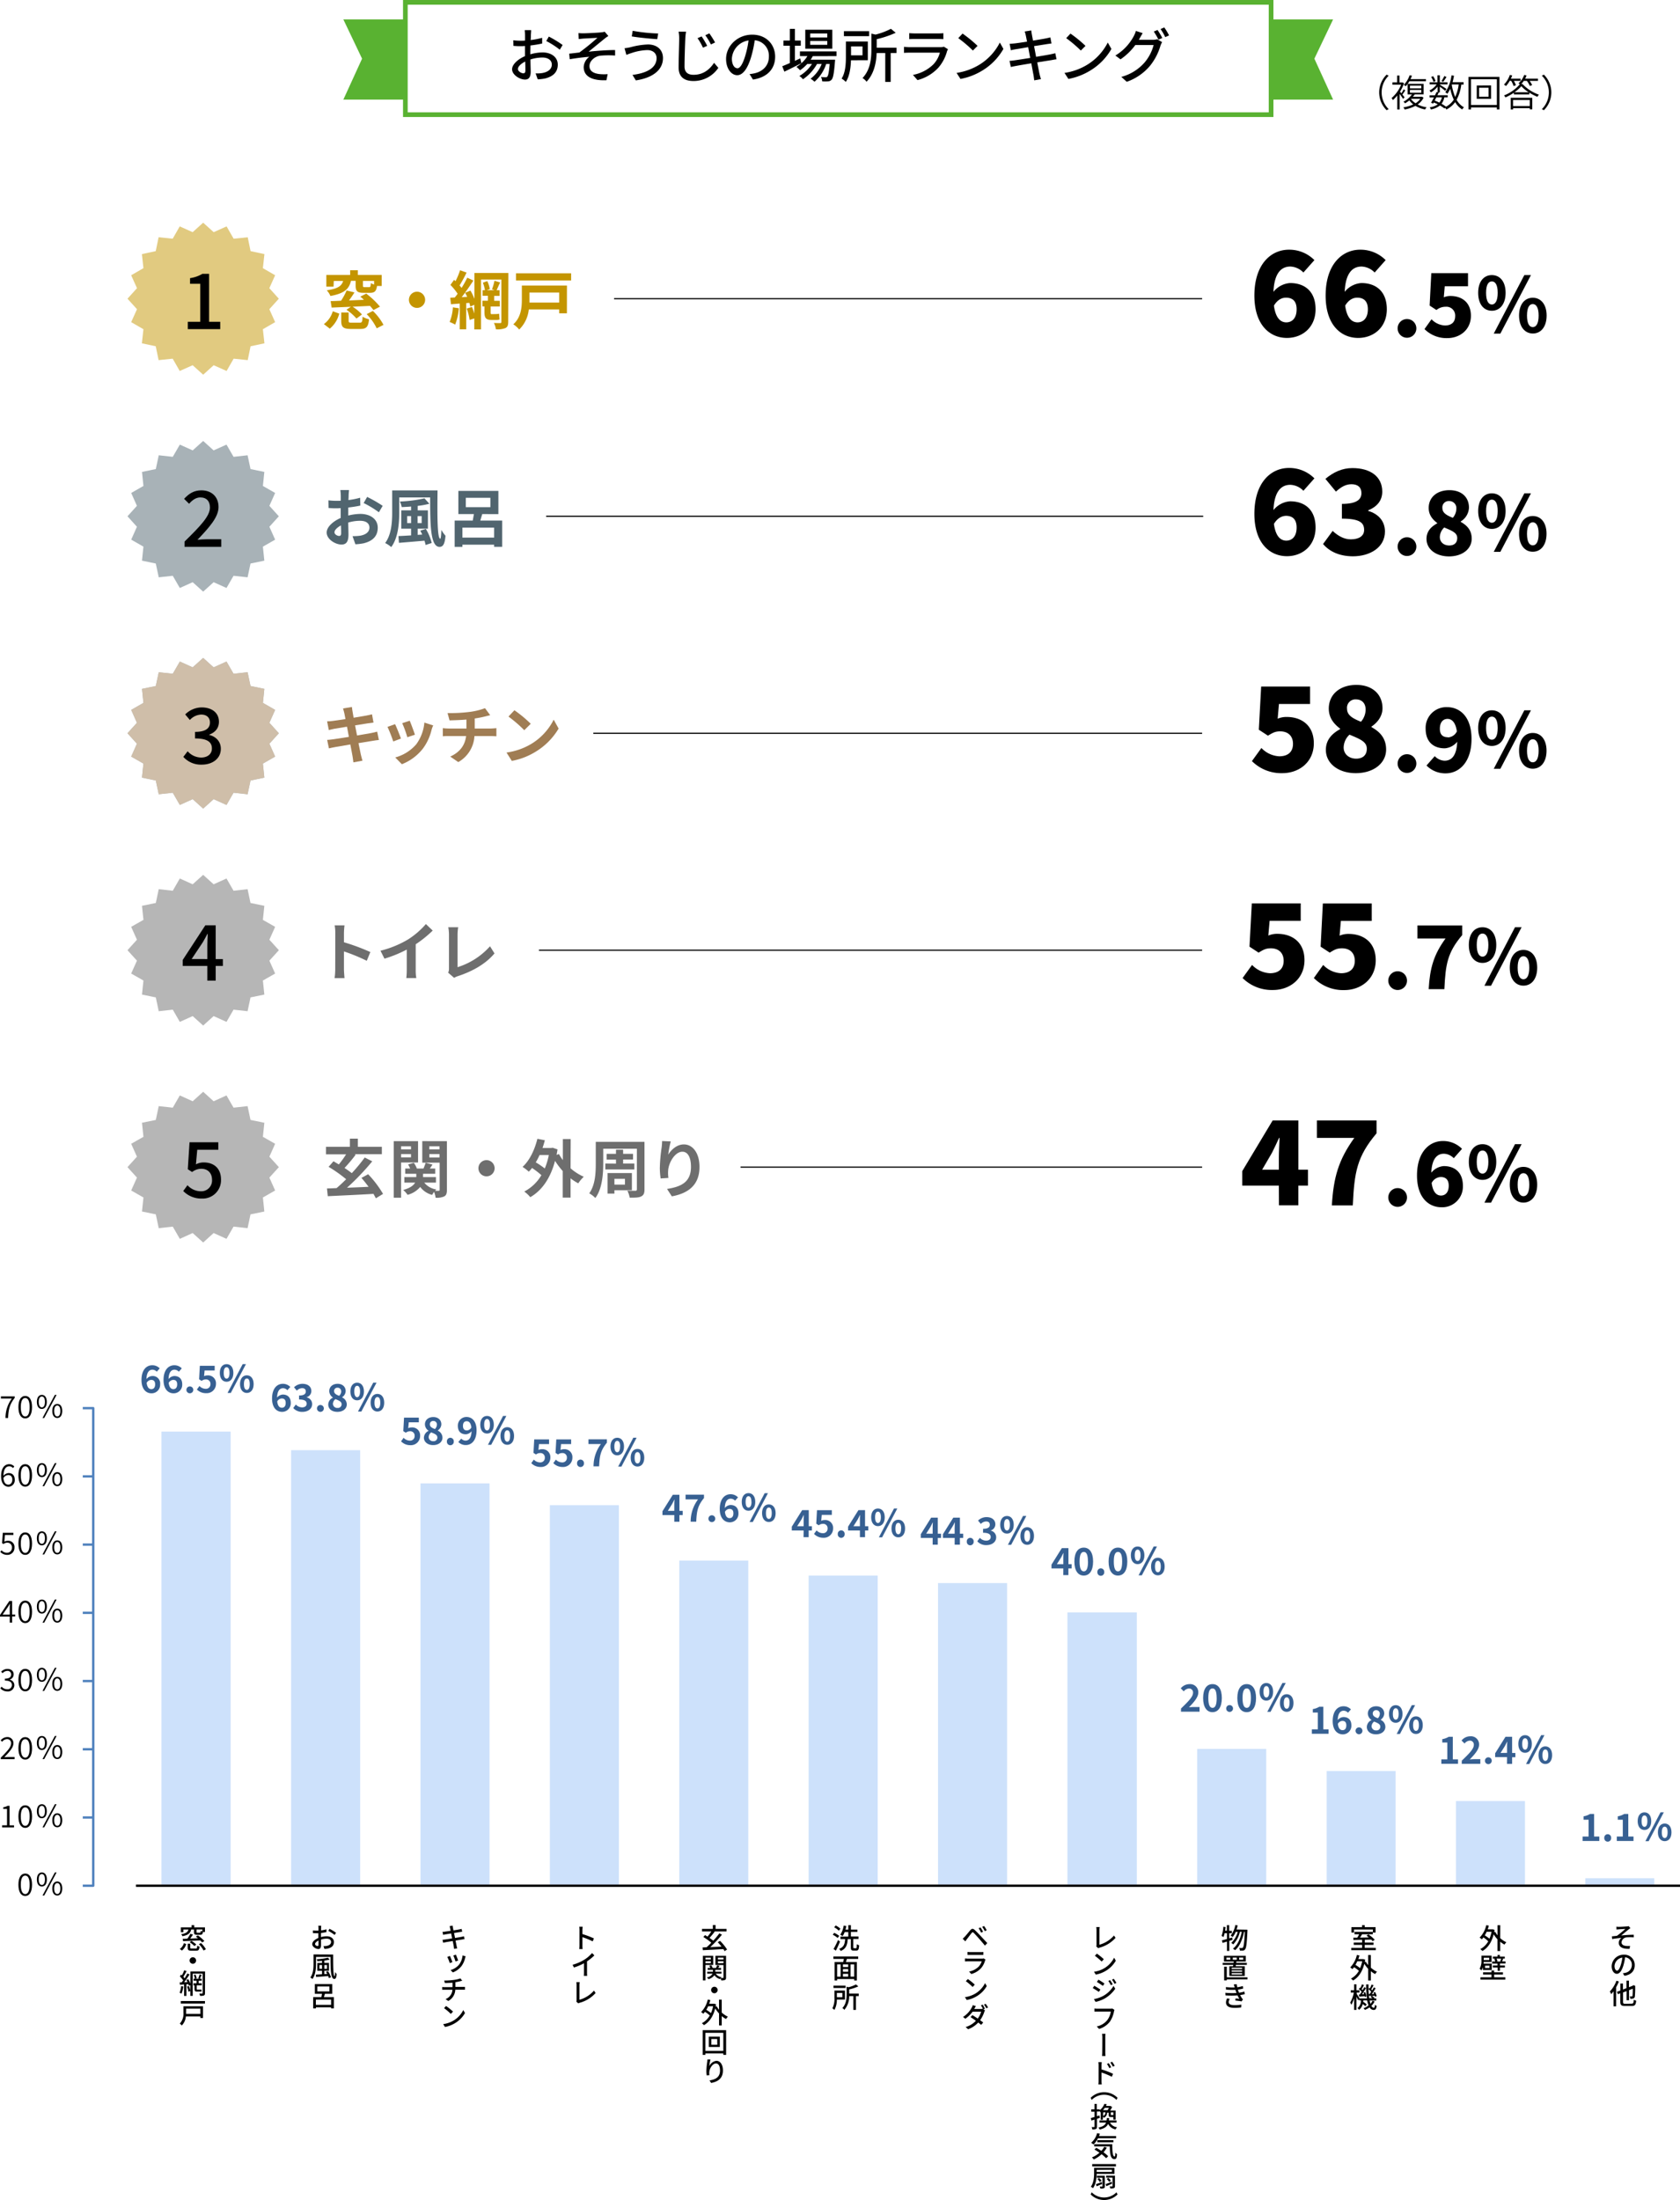 <svg xmlns="http://www.w3.org/2000/svg" viewBox="0 0 718 940.01"><defs><style>.cls-1,.cls-13,.cls-15,.cls-16,.cls-9{fill:none;}.cls-1{stroke:#59b231;stroke-width:2px;}.cls-1,.cls-16,.cls-9{stroke-miterlimit:10;}.cls-2{fill:#59b231;}.cls-3{fill:#e1ca80;}.cls-4{fill:#a8b2b7;}.cls-5{fill:#c49500;}.cls-6{fill:#51656f;}.cls-7{fill:#a07d54;}.cls-8{fill:#cfbea9;}.cls-16,.cls-9{stroke:#000;}.cls-9{stroke-width:0.5px;}.cls-10{fill:#6e6e6e;}.cls-11{fill:#b6b6b6;}.cls-12{fill:#cde1fb;}.cls-13{stroke:#4f81bd;}.cls-13,.cls-15{stroke-linejoin:round;}.cls-14{fill:#376092;}.cls-15{stroke:#d8d8d9;stroke-width:0.95px;}</style></defs><g id="レイヤー_2" data-name="レイヤー 2"><g id="layout"><rect class="cls-1" x="173.24" y="1" width="370" height="48"/><polygon class="cls-2" points="569.74 42.57 543.24 42.57 543.24 8.29 569.74 8.29 561.74 25.07 569.74 42.57"/><polygon class="cls-2" points="146.74 42.57 173.24 42.57 173.24 8.29 146.74 8.29 154.74 25.07 146.74 42.57"/><path d="M226.89,14.81c0,.6,0,1.4-.1,2.3a32.33,32.33,0,0,0,4.92-.95l0,2.44a50.05,50.05,0,0,1-5,.83c0,1-.05,2-.05,2.9v.87a19.67,19.67,0,0,1,5.2-.8c3.72,0,6.52,2,6.52,5.2,0,3-1.72,5-5.4,5.93a19.33,19.33,0,0,1-3.17.37l-.9-2.55a12.93,12.93,0,0,0,3-.17c2.1-.4,3.92-1.5,3.92-3.6,0-1.93-1.72-3-4-3a17,17,0,0,0-5.12.82c0,2.08.1,4.18.1,5.18,0,2.65-1,3.42-2.45,3.42-2.18,0-5.5-2-5.5-4.4,0-2.12,2.57-4.35,5.52-5.62V22.43c0-.88,0-1.83,0-2.78-.63.05-1.18.08-1.65.08a33,33,0,0,1-3.3-.13l-.07-2.39a25.71,25.71,0,0,0,3.32.19c.52,0,1.1,0,1.72-.07,0-1.12,0-2,0-2.47a17.33,17.33,0,0,0-.15-2h2.75C227,13.36,226.94,14.21,226.89,14.81Zm-3.2,16.52c.5,0,.85-.33.85-1.15s0-2.25-.08-3.88c-1.82.9-3.12,2.18-3.12,3.18S222.84,31.33,223.69,31.33Zm16.77-12.1-1.22,2a35.7,35.7,0,0,0-5.78-3.7l1.1-1.9A44.77,44.77,0,0,1,240.46,19.23Z"/><path d="M249.41,14.23c1.08,0,6-.22,7.5-.4a8.33,8.33,0,0,0,1.53-.27L260,15.38a16.85,16.85,0,0,0-1.6,1.13c-1.82,1.47-5,4.09-6.82,5.57,3.6-.38,8-.7,11.3-.7l0,2.35a39.83,39.83,0,0,0-6.4.07c-2.35.35-4.55,2.23-4.55,4.43s1.83,3.1,4.1,3.4a19.2,19.2,0,0,0,3.68.05l-.53,2.6c-6.22.25-9.72-1.65-9.72-5.65a5.82,5.82,0,0,1,2.42-4.38c-2.5.2-5.59.58-8.39,1.05l-.23-2.37c1.35-.13,3.08-.35,4.35-.5a95.77,95.77,0,0,0,7.72-6.27c-1.07.07-4.87.25-5.92.32-.65.05-1.43.15-2.07.2l-.13-2.55A18.71,18.71,0,0,0,249.41,14.23Z"/><path d="M276.61,21.4a23,23,0,0,0-6.69,1.25c-.75.23-1.58.55-2.23.8l-.77-2.85a19.82,19.82,0,0,0,2.47-.4A32.83,32.83,0,0,1,276.91,19c3.73,0,6.43,2.1,6.43,5.82,0,5.38-4.9,8.55-11.6,9.53L270.31,32c6.13-.75,10.3-3,10.3-7.2C280.61,22.83,279.09,21.4,276.61,21.4Zm4.68-7.09-.4,2.42c-2.83-.17-8-.67-10.88-1.17l.38-2.4A72,72,0,0,0,281.29,14.31Z"/><path d="M292.89,16.41c-.12,2.77-.33,8.54-.33,12,0,2.65,1.65,3.55,3.83,3.55,4.4,0,7-2.47,8.8-5.12L307,29a12.74,12.74,0,0,1-10.62,5.62c-3.8,0-6.35-1.62-6.35-5.8,0-3.55.25-10,.25-12.39a13.12,13.12,0,0,0-.27-2.9l3.2,0A22.43,22.43,0,0,0,292.89,16.41Zm9.35,3.17-1.8.8a25.52,25.52,0,0,0-2.33-4.07l1.75-.75A35.82,35.82,0,0,1,302.24,19.58Zm3.37-1.43-1.77.85a28.45,28.45,0,0,0-2.4-3.94l1.72-.8A40.44,40.44,0,0,1,305.61,18.15Z"/><path d="M321.81,34l-1.47-2.35a14.61,14.61,0,0,0,2.22-.35c3.2-.72,6.05-3.07,6.05-7.1a6.64,6.64,0,0,0-6.05-7,49,49,0,0,1-1.5,7c-1.5,5.1-3.57,7.93-6,7.93s-4.75-2.75-4.75-6.93c0-5.6,4.9-10.39,11.17-10.39,6,0,9.8,4.19,9.8,9.42S327.89,33.08,321.81,34Zm-6.72-4.8c1.12,0,2.3-1.62,3.45-5.47a40.46,40.46,0,0,0,1.37-6.45A8.35,8.35,0,0,0,312.79,25C312.79,27.83,314,29.15,315.09,29.15Z"/><path d="M342.51,27c-2.49,1.27-5.19,2.62-7.29,3.62l-.9-2.32c.9-.35,2-.83,3.25-1.35V19.53h-2.75v-2.2h2.75v-5h2.15v5h2.52v2.2h-2.52V26c.74-.35,1.52-.7,2.29-1.05Zm4.85-3a11.6,11.6,0,0,1-.92,1.5h10.45s0,.57-.05.87c-.4,5-.78,7-1.45,7.7a2.14,2.14,0,0,1-1.5.7,19.55,19.55,0,0,1-2.5,0,4.7,4.7,0,0,0-.53-1.88,16.75,16.75,0,0,0,1.95.1c.38,0,.58,0,.78-.27.37-.43.7-1.85,1-5.38h-1.5a17.21,17.21,0,0,1-5,7.6,7.73,7.73,0,0,0-1.67-1.3,14.47,14.47,0,0,0,4.75-6.3h-2a19.13,19.13,0,0,1-6,6.53,6.3,6.3,0,0,0-1.54-1.4,16.12,16.12,0,0,0,5.39-5.13H345a17.35,17.35,0,0,1-3.07,2.68,12.15,12.15,0,0,0-1.57-1.45,13.49,13.49,0,0,0,4.72-4.6h-3.2v-2h15.62v2Zm8.35-3.18H344.16V12.71h11.55Zm-2.15-6.52h-7.3V16h7.3Zm0,3.2h-7.3v1.65h7.3Z"/><path d="M363.69,25.75c-.1,3-.55,6.73-2.2,9.25a9.63,9.63,0,0,0-1.8-1.42c1.68-2.65,1.83-6.48,1.83-9.33V17.73h9.37v8Zm7.77-10.29H360.67V13.33h10.79Zm-7.74,4.37v3.82h4.9V19.83Zm19.44,2.82h-2.5V35h-2.32V22.65h-3.68c-.15,3.85-1,8.8-4.32,12.28a5.67,5.67,0,0,0-1.72-1.58c3.44-3.6,3.79-8.5,3.79-12.27V14.36l1.78.42a30.36,30.36,0,0,0,6.57-2.47L382.81,14a41.58,41.58,0,0,1-8.12,2.73v3.67h8.47Z"/><path d="M404.74,21.9a17.67,17.67,0,0,1-3.68,7,18.48,18.48,0,0,1-8.94,5.33L390.17,32a16.86,16.86,0,0,0,8.74-4.5,11.77,11.77,0,0,0,2.78-5H389c-.6,0-1.7,0-2.65.1V20c1,.1,1.92.17,2.65.17h12.79a5.08,5.08,0,0,0,1.6-.22l1.78,1.1A4.36,4.36,0,0,0,404.74,21.9ZM391,14.28h9.72c.8,0,1.83,0,2.45-.12v2.57c-.62-.05-1.62-.07-2.47-.07H391c-.8,0-1.7,0-2.4.07V14.16C389.24,14.23,390.17,14.28,391,14.28Z"/><path d="M418.64,27.6a23.74,23.74,0,0,0,8.67-9.42l1.53,2.72A25.58,25.58,0,0,1,420.06,30a27.46,27.46,0,0,1-9.57,3.73l-1.67-2.58A25.81,25.81,0,0,0,418.64,27.6Zm-.85-8-2,2a52.77,52.77,0,0,0-6.24-5.3l1.82-1.95A52.9,52.9,0,0,1,417.79,19.6Z"/><path d="M437.94,13.46l2.8-.45c.07.47.15,1.25.27,1.8.05.3.23,1.25.48,2.54,2.27-.37,4.4-.72,5.37-.92.78-.15,1.55-.32,2.05-.47l.48,2.62c-.45.05-1.3.17-2,.27l-5.45.85c.27,1.43.57,3,.87,4.58,2.43-.4,4.65-.78,5.85-1,.95-.2,1.78-.38,2.35-.55l.53,2.62c-.58,0-1.48.23-2.43.38l-5.82.92c.45,2.25.8,4.13.95,4.8s.4,1.6.65,2.35l-2.88.53c-.12-.9-.2-1.7-.35-2.45s-.47-2.5-.9-4.83c-2.72.45-5.24.88-6.42,1.1-1,.18-1.77.33-2.32.48L431.44,26c.63,0,1.68-.15,2.38-.25,1.22-.17,3.77-.57,6.47-1-.3-1.55-.6-3.15-.87-4.6l-5.25.88c-.75.12-1.35.25-2.15.45l-.53-2.75c.7-.05,1.4-.1,2.18-.18s3-.4,5.27-.75c-.25-1.24-.42-2.14-.5-2.49A14,14,0,0,0,437.94,13.46Z"/><path d="M464.76,27.6a23.78,23.78,0,0,0,8.68-9.42L475,20.9A25.54,25.54,0,0,1,466.19,30a27.54,27.54,0,0,1-9.57,3.73l-1.68-2.58A25.68,25.68,0,0,0,464.76,27.6Zm-.84-8-2,2a53.73,53.73,0,0,0-6.25-5.3l1.83-1.95A52.9,52.9,0,0,1,463.92,19.6Z"/><path d="M487.09,16.36c-.13.22-.22.42-.38.65h6a7,7,0,0,0,1.87-.25L496.66,18a9,9,0,0,0-.7,1.53,24.66,24.66,0,0,1-4.4,8.5,22.76,22.76,0,0,1-10,6.92l-2.33-2.1a19.94,19.94,0,0,0,10-6.22,18.82,18.82,0,0,0,3.8-7.38h-7.82a25.79,25.79,0,0,1-6.32,6.1l-2.2-1.62a21.52,21.52,0,0,0,7.85-8.27,12,12,0,0,0,.92-2.25l2.9.95C487.89,14.91,487.37,15.86,487.09,16.36Zm9.67-.13-1.65.7a30.54,30.54,0,0,0-2-3.45l1.6-.67A37.88,37.88,0,0,1,496.76,16.23Zm2.88-1.1-1.63.73A24.32,24.32,0,0,0,496,12.41l1.6-.68A29.34,29.34,0,0,1,499.64,15.13Z"/><path d="M592.62,31.89l.87.46a10,10,0,0,0,0,14.28l-.87.46a10.67,10.67,0,0,1,0-15.2Z"/><path d="M599.66,42.27c-.27-.48-.95-1.42-1.49-2.16v6.66h-1v-6a14.26,14.26,0,0,1-1.87,2,3,3,0,0,0-.58-.86,15.08,15.08,0,0,0,4.1-5.72h-3.71v-1h2V32.29h1v2.94h1.2l.18,0,.56.35a17.13,17.13,0,0,1-1.71,3.59c.17.19.36.43.59.68a17.48,17.48,0,0,0,1-1.69l.64.46a17.25,17.25,0,0,1-1.22,1.78c.4.51.79,1,.93,1.17Zm8.75-.52a7.48,7.48,0,0,1-2.54,2.89,12.61,12.61,0,0,0,3.84,1.2,5.84,5.84,0,0,0-.66.93,12.36,12.36,0,0,1-4.12-1.54,16.38,16.38,0,0,1-4.61,1.56,3.78,3.78,0,0,0-.56-.92A15.42,15.42,0,0,0,604,44.61a7.56,7.56,0,0,1-1.66-1.73,14,14,0,0,1-1.85,1.28,2.42,2.42,0,0,0-.7-.69,10.64,10.64,0,0,0,3.65-3.13h-1.86V35.87a9.89,9.89,0,0,1-.83,1,3.18,3.18,0,0,0-.77-.61,11.63,11.63,0,0,0,2.47-4.08l1,.16c-.19.48-.4,1-.64,1.47h6.61v.91h-7.09a13.14,13.14,0,0,1-.72,1.11h6.82v4.5h-3.78a10.73,10.73,0,0,1-.82,1h3.72l.21,0Zm-5.82-4h4.85V36.58h-4.85Zm0,1.87h4.85V38.43h-4.85Zm.45,2.68A6.54,6.54,0,0,0,605,44.11a6.64,6.64,0,0,0,2-1.87h-3.89Z"/><path d="M624.53,36.13a18.72,18.72,0,0,1-2,6.5,7.91,7.91,0,0,0,3.15,3.23,4.18,4.18,0,0,0-.77.91,8.9,8.9,0,0,1-3-3.14,10.25,10.25,0,0,1-3.77,3.17,8.73,8.73,0,0,0-.5-.77l-.3.33a16.72,16.72,0,0,0-1.92-1.29,8.81,8.81,0,0,1-3.91,1.7,2.5,2.5,0,0,0-.5-.9,8.26,8.26,0,0,0,3.48-1.29c-.56-.29-1.12-.55-1.7-.79l-.27.47-.92-.35c.37-.63.81-1.44,1.24-2.29h-1.86v-.9h2.31c.24-.5.48-1,.67-1.41l.45.1V37a10.25,10.25,0,0,1-2.9,2.48,3.52,3.52,0,0,0-.59-.8A8.39,8.39,0,0,0,614,36.06h-3v-.89h3.35v-3h1v3h3.28v.89h-3.28v.13c.69.4,2.43,1.52,2.87,1.84l-.6.77c-.41-.38-1.49-1.2-2.27-1.76v2.45h-.61l.16,0c-.18.38-.37.78-.58,1.2h4.39v.9h-1.44a6.29,6.29,0,0,1-1.2,2.75A13.37,13.37,0,0,1,618,45.59a8.93,8.93,0,0,0,3.31-3,21.25,21.25,0,0,1-1.5-4.68,11.87,11.87,0,0,1-1.25,2.18,6.09,6.09,0,0,0-.86-.7,16.4,16.4,0,0,0,2.64-7.19l1.07.16a25.71,25.71,0,0,1-.62,2.78h4.73v1ZM612.65,35a7.79,7.79,0,0,0-1-2.1l.82-.35a7.58,7.58,0,0,1,1.06,2.08Zm1.22,6.58c-.24.48-.48.94-.72,1.37.67.28,1.36.58,2,.9a5.32,5.32,0,0,0,1.07-2.27Zm4.34-8.68c-.47.72-1,1.55-1.43,2.08l-.72-.35a15.12,15.12,0,0,0,1.22-2.14Zm2.24,3.28a22.46,22.46,0,0,0,1.47,5.25,17.84,17.84,0,0,0,1.5-5.34h-2.94Z"/><path d="M640.85,32.86v13.9h-1.12v-.85H628.68v.85h-1.07V32.86Zm-1.12,12v-11H628.68v11Zm-2.48-8.36v5.73h-6.12V36.54Zm-1.06,1h-4.05v3.82h4.05Z"/><path d="M645.24,34.51a11.39,11.39,0,0,1-1.6,2.24,6.12,6.12,0,0,0-.88-.59A11.24,11.24,0,0,0,645.29,32l1,.26a14.78,14.78,0,0,1-.58,1.37h4.15v.93H647a10.54,10.54,0,0,1,.88,1.87l-1,.32a12.35,12.35,0,0,0-1-2.19Zm5.41,1.36a17.59,17.59,0,0,0,7.06,4.58,6,6,0,0,0-.66.91,21.8,21.8,0,0,1-3.45-1.78v.76H647v-.72a22,22,0,0,1-3.6,2,4.2,4.2,0,0,0-.61-.85A17,17,0,0,0,649.55,36a4.41,4.41,0,0,0-.59-.4A8.53,8.53,0,0,0,651.42,32l1,.26a12.74,12.74,0,0,1-.61,1.37h5.48v.93h-3.56a9.54,9.54,0,0,1,1.08,1.81l-1,.35a9.07,9.07,0,0,0-1.26-2.16h-1.31a10.81,10.81,0,0,1-1.09,1.36Zm-5,5.91h9.21v4.94h-1.06v-.48h-7.14v.53h-1Zm1,.93V45.3h7.14V42.71Zm6.66-3.29a15.39,15.39,0,0,1-3.13-2.6,14.71,14.71,0,0,1-2.93,2.6Z"/><path d="M659.82,47.09l-.87-.46a10,10,0,0,0,0-14.28l.87-.46a10.67,10.67,0,0,1,0,15.2Z"/><polygon class="cls-3" points="54.49 127.63 58.55 123.13 56.06 117.61 61.3 114.58 60.65 108.57 66.56 107.3 67.79 101.37 73.81 101.99 76.81 96.74 82.34 99.2 86.83 95.15 91.32 99.2 96.84 96.74 99.85 101.99 105.87 101.38 107.09 107.3 113.01 108.57 112.35 114.58 117.59 117.61 115.11 123.13 119.16 127.63 115.11 132.12 117.59 137.64 112.35 140.67 113.01 146.69 107.09 147.95 105.87 153.88 99.85 153.26 96.84 158.51 91.32 156.05 86.83 160.1 82.34 156.05 76.81 158.51 73.81 153.26 67.79 153.88 66.56 147.95 60.64 146.69 61.3 140.67 56.06 137.64 58.55 132.12 54.49 127.63"/><path d="M80.26,137.49h5.31V121.25H81.22v-2.41A14.16,14.16,0,0,0,86.5,117h2.87v20.5h4.75v3.14H80.26Z"/><polygon class="cls-4" points="54.48 220.6 58.52 216.13 56.07 210.63 61.3 207.64 60.69 201.64 66.59 200.42 67.85 194.53 73.84 195.19 76.86 189.97 82.35 192.44 86.83 188.41 91.3 192.44 96.8 189.97 99.82 195.19 105.81 194.53 107.07 200.42 112.97 201.64 112.36 207.64 117.59 210.63 115.13 216.13 119.17 220.6 115.13 225.07 117.59 230.58 112.35 233.57 112.97 239.56 107.07 240.78 105.81 246.67 99.81 246.02 96.8 251.23 91.3 248.76 86.83 252.79 82.35 248.76 76.85 251.23 73.84 246.02 67.85 246.67 66.58 240.78 60.68 239.56 61.3 233.56 56.07 230.58 58.52 225.07 54.48 220.6"/><path class="cls-5" d="M138.42,138.48a10.25,10.25,0,0,0,3.8-5.48l2.78,1a12.38,12.38,0,0,1-4.05,6.43Zm4.13-16h-3.08v-5h10.18v-2h3.29v2h10.18v4.72h-2c-.3,2.27-1.08,2.92-3,2.92h-2.7c-2.78,0-3.43-.76-3.43-3.13v-2h-2c-.76,3.35-2.65,5.37-8.78,6.48a7.8,7.8,0,0,0-1.56-2.43c5-.7,6.39-2,7-4h-4Zm17.06,10a22.65,22.65,0,0,0-1.49-1.78l-7.42.35a19.78,19.78,0,0,1,4,3.32l-2.35,1.73a21.91,21.91,0,0,0-4.27-3.75l1.87-1.27c-3,.13-5.92.24-8.21.35l-.43-2.78c1.29,0,2.81-.08,4.45-.16a27,27,0,0,0,2.38-4.38l3.35.84c-.73,1.16-1.54,2.35-2.33,3.43,2.05-.08,4.21-.19,6.37-.27-.54-.49-1.05-1-1.56-1.35l2.56-1.3a35.33,35.33,0,0,1,5.86,5.56Zm-5.91,5.4c1,0,1.16-.35,1.26-2.56a9.49,9.49,0,0,0,2.76,1.1c-.33,3.3-1.19,4.13-3.7,4.13h-4.1c-3.27,0-4.08-.83-4.08-3.48v-3.54H149v3.51c0,.73.19.84,1.32.84Zm6.18-17.84h-4.76V122c0,.62.14.7.76.7h1.86c.54,0,.65-.24.76-1.75a6.9,6.9,0,0,0,1.38.65Zm-.52,12.82a23.81,23.81,0,0,1,4.54,5.94L161,140.29a23.32,23.32,0,0,0-4.29-6.07Z"/><path class="cls-5" d="M181.69,128.09a3.46,3.46,0,1,1-3.45-3.45A3.48,3.48,0,0,1,181.69,128.09Z"/><path class="cls-5" d="M196.12,131.71a24.8,24.8,0,0,1-1.6,7,13.78,13.78,0,0,0-2.35-1.13,19.6,19.6,0,0,0,1.38-6.26Zm21.08,5.8c0,1.49-.3,2.22-1.19,2.67a9.28,9.28,0,0,1-4.08.52,9.35,9.35,0,0,0-.83-2.7c1.08.05,2.29.05,2.67.05s.51-.16.51-.54V119.43h-8.72v21.32H202.7v-4.7l-2,.65a21.45,21.45,0,0,0-1.24-4.86l2.24-.67a21.08,21.08,0,0,1,1,2.81v-3.76L201,131c-.08-.46-.24-1-.4-1.6l-1.35.11V140.7h-2.76v-11l-3.75.3-.32-2.78,1.94-.11c.41-.49.81-1,1.22-1.6a24.94,24.94,0,0,0-3.08-3.77l1.56-2.16.62.56a32.11,32.11,0,0,0,1.95-4.67l2.78,1a61.73,61.73,0,0,1-3,5.5c.32.35.62.73.86,1.05a42.44,42.44,0,0,0,2.43-4.37l2.62,1.22c-1.48,2.26-3.32,4.94-5,7.1l2.35-.14c-.27-.59-.57-1.19-.87-1.73l2.27-.94a27.32,27.32,0,0,1,1.7,3.53V116.65h14.5Zm-5.27-3.32a5.91,5.91,0,0,0,1.38-.16c.05.65.13,1.86.22,2.48a4.47,4.47,0,0,1-1.6.19h-1.81c-2.53,0-3.07-.89-3.07-3.43v-2.34h-.87V128.5h2.35v-2.11h-2.27V124h1a15.63,15.63,0,0,0-.89-3.21l1.88-.68a11.54,11.54,0,0,1,1.08,3.43L208,124h3.35l-1.08-.38a22,22,0,0,0,1.05-3.64l2.43.7c-.57,1.16-1.08,2.4-1.51,3.32h1.29v2.43h-2.32v2.11h2.4v2.43h-3.91v2.37c0,.68.05.89.4.89Z"/><path class="cls-5" d="M242.28,133.87H239v-1.65H226a14.08,14.08,0,0,1-4.11,8.59,10.75,10.75,0,0,0-2.51-2.24c3.35-3,3.65-7.32,3.65-10.61V122h19.27Zm1.81-17.09v3.08H220.52v-3.08ZM226.27,125v3c0,.41,0,.84,0,1.27H239V125Z"/><path class="cls-6" d="M149,211.75c0,.6-.05,1.25-.08,1.92a33.18,33.18,0,0,0,5-1l.08,3.35c-1.54.35-3.4.62-5.16.83,0,.81,0,1.65,0,2.43v1a22.2,22.2,0,0,1,5.18-.7c4.15,0,7.42,2.16,7.42,5.88,0,3.19-1.67,5.59-6,6.67a24.69,24.69,0,0,1-3.54.43l-1.24-3.48a21.08,21.08,0,0,0,3.32-.19c2.18-.4,3.91-1.48,3.91-3.45s-1.62-2.92-4-2.92a18.06,18.06,0,0,0-5.07.76c.05,2.13.11,4.24.11,5.15,0,3.35-1.19,4.24-3,4.24-2.62,0-6.32-2.27-6.32-5.13,0-2.35,2.7-4.8,6-6.23,0-.65,0-1.3,0-1.92v-2.27c-.51,0-1,.06-1.43.06a32.08,32.08,0,0,1-3.77-.14l-.06-3.26a29.5,29.5,0,0,0,3.73.21c.48,0,1,0,1.56-.05,0-.95,0-1.73,0-2.19a21.68,21.68,0,0,0-.19-2.37h3.72C149.13,209.89,149,211.05,149,211.75ZM144.92,229c.49,0,.87-.21.87-1.13,0-.68,0-1.92-.08-3.37-1.65.89-2.76,2-2.76,2.94S144.22,229,144.92,229Zm18.63-12.87-1.62,2.75a42.64,42.64,0,0,0-6.51-3.94l1.49-2.62A55.8,55.8,0,0,1,163.55,216.13Z"/><path class="cls-6" d="M187,209.54c-.13,10.61-.13,20.65,1.16,20.65.24,0,.43-1.65.46-3.78a15.57,15.57,0,0,0,1.78,2.51c-.29,3.27-.92,4.75-2.56,4.75-3.92,0-4-9.63-4-21.13H170.63v6.39c0,4.49-.44,10.88-3.43,14.82a11.23,11.23,0,0,0-2.59-1.72c2.72-3.65,3-9.05,3-13.1v-9.39ZM182,226a21.94,21.94,0,0,1,2.51,6l-2.61.86a17.14,17.14,0,0,0-.49-1.84c-3.91.35-7.94.68-10.91.92l-.21-2.89c1.48-.05,3.35-.16,5.4-.29V225.9h-4.19v-7.83h4.19v-1.65c-1.38.14-2.76.19-4,.25a11.62,11.62,0,0,0-.78-2.38,58.45,58.45,0,0,0,10.5-1.35l2.1,2.3a34.32,34.32,0,0,1-5,.91v1.92h4.37v7.83h-4.37v2.64l1.94-.13c-.27-.59-.54-1.16-.83-1.67Zm-6.31-2.48v-3H174v3Zm2.78-3v3h1.75v-3Z"/><path class="cls-6" d="M214.63,222.42v11.23h-3.45v-.92H197.63v.94h-3.32V222.42h7.74c.16-.89.35-1.84.49-2.76H195.9v-9.9H213v9.9H206.1c-.3,1-.56,1.89-.83,2.76Zm-3.45,7.28v-4.26H197.63v4.26Zm-12.1-13h10.5v-4h-10.5Z"/><polygon class="cls-4" points="54.48 313.3 58.52 308.83 56.07 303.32 61.3 300.33 60.69 294.34 66.59 293.12 67.85 287.23 73.84 287.88 76.86 282.67 82.35 285.14 86.83 281.11 91.3 285.14 96.8 282.67 99.82 287.88 105.81 287.23 107.07 293.12 112.97 294.34 112.36 300.33 117.59 303.32 115.13 308.83 119.17 313.3 115.13 317.77 117.59 323.27 112.35 326.26 112.97 332.26 107.07 333.48 105.81 339.37 99.81 338.71 96.8 343.93 91.3 341.46 86.83 345.49 82.35 341.46 76.85 343.93 73.84 338.71 67.85 339.37 66.58 333.48 60.68 332.26 61.3 326.26 56.07 323.27 58.52 317.77 54.48 313.3"/><path class="cls-7" d="M146.6,302.7l3.8-.62c.08.54.16,1.45.3,2.1.05.38.22,1.27.43,2.49,2.3-.38,4.35-.71,5.32-.9s1.89-.37,2.54-.56l.64,3.53c-.59.06-1.67.22-2.48.33-1.11.19-3.16.51-5.4.86.27,1.35.54,2.84.84,4.32,2.43-.4,4.64-.78,5.86-1,1.05-.21,2.05-.43,2.75-.64l.73,3.56c-.73.05-1.84.24-2.86.4l-5.86.95c.43,2.21.81,4,1,4.86s.46,1.78.7,2.64l-3.88.71c-.14-1-.22-1.95-.38-2.73s-.49-2.65-.92-4.91c-2.75.45-5.29.89-6.45,1.1s-2.08.41-2.7.57l-.76-3.62c.73,0,2-.19,2.81-.29,1.24-.17,3.75-.57,6.48-1-.27-1.46-.57-3-.81-4.35l-5.29.86c-.86.19-1.57.33-2.48.57l-.73-3.72c.86,0,1.67-.08,2.51-.19s3-.41,5.34-.79c-.21-1.13-.4-2-.48-2.45C147,304,146.79,303.34,146.6,302.7Z"/><path class="cls-7" d="M171.36,315.57l-3.3,1.24a56.9,56.9,0,0,0-2.45-6.23l3.24-1.16C169.52,310.8,170.82,314.06,171.36,315.57Zm13.06-3.64a21.91,21.91,0,0,1-3.67,7.91,21.12,21.12,0,0,1-9,6.69l-2.84-2.89a18.11,18.11,0,0,0,9-5.64,18.45,18.45,0,0,0,3.46-9.26l3.78,1.22C184.74,310.82,184.58,311.39,184.42,311.93Zm-7.1,2L174.08,315a45,45,0,0,0-2.18-6l3.21-1.05C175.62,309.15,176.94,312.66,177.32,313.9Z"/><path class="cls-7" d="M200.49,304.21a29.38,29.38,0,0,0,6.8-1.62l2.21,3c-.92.21-1.62.4-2.08.51a42.8,42.8,0,0,1-4.53.89v4.29h6.8c.6,0,1.86-.1,2.46-.16v3.48c-.73-.05-1.65-.1-2.38-.1h-7a13.61,13.61,0,0,1-6.91,11.12l-3.43-2.35c4.11-1.89,6.27-4.78,6.78-8.77H191.8c-.84,0-1.84,0-2.54.1v-3.48a23.68,23.68,0,0,0,2.48.16h7.61v-3.83c-2.59.22-5.42.3-7.23.35l-.84-3.13A64.61,64.61,0,0,0,200.49,304.21Z"/><path class="cls-7" d="M226.81,318a25.44,25.44,0,0,0,9.83-10.5l2.1,3.8a28.69,28.69,0,0,1-10,10,29.24,29.24,0,0,1-10,3.81l-2.27-3.57A27.82,27.82,0,0,0,226.81,318Zm0-8.72L224.06,312a55.46,55.46,0,0,0-6.75-5.83l2.54-2.7A53.87,53.87,0,0,1,226.81,309.23Z"/><path d="M78.88,231.39c6.76-6.63,10.85-10.86,10.85-14.56,0-2.57-1.38-4.29-4.12-4.29-1.92,0-3.5,1.22-4.79,2.71l-2.14-2.11c2.08-2.25,4.22-3.63,7.39-3.63,4.46,0,7.33,2.84,7.33,7.13s-3.93,8.68-9,14c1.22-.13,2.77-.23,4-.23h6.17v3.23H78.88Z"/><polygon class="cls-8" points="54.48 313.3 58.52 308.83 56.07 303.32 61.3 300.33 60.69 294.34 66.59 293.12 67.85 287.23 73.84 287.88 76.86 282.67 82.35 285.14 86.83 281.11 91.3 285.14 96.8 282.67 99.82 287.88 105.81 287.23 107.07 293.12 112.97 294.34 112.36 300.33 117.59 303.32 115.13 308.83 119.17 313.3 115.13 317.77 117.59 323.27 112.35 326.26 112.97 332.26 107.07 333.48 105.81 339.37 99.81 338.71 96.8 343.93 91.3 341.46 86.83 345.49 82.35 341.46 76.85 343.93 73.84 338.71 67.85 339.37 66.58 333.48 60.68 332.26 61.3 326.26 56.07 323.27 58.52 317.77 54.48 313.3"/><path d="M78.35,323.39,80.2,321a7.84,7.84,0,0,0,5.74,2.68c2.74,0,4.62-1.49,4.62-3.87,0-2.6-1.72-4.29-7.2-4.29v-2.8c4.79,0,6.37-1.75,6.37-4,0-2.11-1.42-3.4-3.73-3.4a6.87,6.87,0,0,0-4.85,2.31l-2-2.37a10.13,10.13,0,0,1,7-3c4.35,0,7.42,2.24,7.42,6.13,0,2.74-1.62,4.56-4.19,5.52V314c2.81.69,5,2.74,5,5.94,0,4.26-3.67,6.77-8.12,6.77A10.05,10.05,0,0,1,78.35,323.39Z"/><path d="M536.1,126.29c0-13.4,7.1-19.6,14.75-19.6a15.09,15.09,0,0,1,10.9,4.45l-4.7,5.3a8.17,8.17,0,0,0-5.6-2.55c-3.8,0-6.85,2.7-7.2,10.8a10,10,0,0,1,7.1-3.75c6.2,0,10.9,3.5,10.9,11.2s-5.6,12.25-12.25,12.25C543,144.39,536.1,139.19,536.1,126.29Zm8.35,4.3c.75,5.55,3,7.15,5.3,7.15s4.4-1.6,4.4-5.6c0-3.75-2-4.95-4.55-4.95C547.9,127.19,546,128,544.45,130.59Z"/><path d="M566.55,126.29c0-13.4,7.1-19.6,14.75-19.6a15.09,15.09,0,0,1,10.9,4.45l-4.7,5.3a8.17,8.17,0,0,0-5.6-2.55c-3.8,0-6.85,2.7-7.2,10.8a10,10,0,0,1,7.1-3.75c6.2,0,10.9,3.5,10.9,11.2s-5.6,12.25-12.25,12.25C573.4,144.39,566.55,139.19,566.55,126.29Zm8.35,4.3c.75,5.55,3.05,7.15,5.3,7.15s4.4-1.6,4.4-5.6c0-3.75-2.05-4.95-4.55-4.95C578.35,127.19,576.45,128,574.9,130.59Z"/><path d="M597.32,140.31a4,4,0,1,1,8,0,4,4,0,1,1-8,0Z"/><path d="M608.8,140.61l3-4.2a8.47,8.47,0,0,0,5.74,2.66c2.7,0,4.38-1.35,4.38-4a3.76,3.76,0,0,0-4.08-4,6.24,6.24,0,0,0-3.94,1.39L611,130.56l.71-13.84H627.4v5.58h-9.94l-.41,4.73a7.12,7.12,0,0,1,2.89-.56c4.72,0,8.7,2.66,8.7,8.44,0,6-4.73,9.56-10.09,9.56A13.31,13.31,0,0,1,608.8,140.61Z"/><path d="M631.74,125.11c0-4.81,2.4-7.57,5.85-7.57s5.88,2.76,5.88,7.57-2.43,7.67-5.88,7.67S631.74,130,631.74,125.11Zm8.35,0c0-3.54-1.1-4.87-2.5-4.87s-2.47,1.33-2.47,4.87,1.07,5,2.47,5S640.09,128.65,640.09,125.11Zm11.38-7.57h2.82l-13.06,25H638.4Zm-2.25,17.29c0-4.84,2.44-7.61,5.86-7.61S661,130,661,134.83s-2.47,7.67-5.88,7.67S649.22,139.64,649.22,134.83Zm8.36,0c0-3.54-1.11-4.91-2.5-4.91s-2.47,1.37-2.47,4.91,1.07,4.94,2.47,4.94S657.58,138.37,657.58,134.83Z"/><path d="M536.1,219.55c0-13.4,7.1-19.6,14.75-19.6a15.09,15.09,0,0,1,10.9,4.45l-4.7,5.3a8.17,8.17,0,0,0-5.6-2.55c-3.8,0-6.85,2.7-7.2,10.8a10,10,0,0,1,7.1-3.75c6.2,0,10.9,3.5,10.9,11.2s-5.6,12.25-12.25,12.25C543,237.65,536.1,232.45,536.1,219.55Zm8.35,4.3c.75,5.55,3,7.15,5.3,7.15s4.4-1.6,4.4-5.6c0-3.75-2-5-4.55-5C547.9,220.45,546,221.3,544.45,223.85Z"/><path d="M565.45,232.45l4.1-5.6c2.25,2.1,4.85,3.6,7.75,3.6,3.45,0,5.7-1.4,5.7-4,0-3-1.7-4.85-9.5-4.85v-6.3c6.35,0,8.35-1.9,8.35-4.6,0-2.45-1.5-3.8-4.25-3.8-2.5,0-4.4,1.15-6.65,3.15l-4.5-5.45C569.9,201.75,573.6,200,578,200c7.7,0,12.75,3.65,12.75,10.05,0,3.65-2,6.35-6,8v.25c4.1,1.2,7.15,4.15,7.15,8.8,0,6.8-6.35,10.6-13.75,10.6C572.3,237.65,568.15,235.6,565.45,232.45Z"/><path d="M597.32,233.56a4,4,0,1,1,8,0,4,4,0,1,1-8,0Z"/><path d="M609.66,230.26c0-3.26,2-5.25,4.58-6.64v-.15c-2.14-1.61-3.64-3.6-3.64-6.41,0-4.73,3.71-7.62,8.85-7.62s8.36,2.93,8.36,7.51a7.25,7.25,0,0,1-3.52,5.85V223c2.63,1.43,4.69,3.53,4.69,7.17,0,4.31-3.9,7.57-9.75,7.57C613.75,237.72,609.66,234.69,609.66,230.26Zm13.13-.38c0-2.25-2.18-3.07-5.55-4.5a5.76,5.76,0,0,0-1.88,4.09c0,2.29,1.84,3.6,4,3.6C621.33,233.07,622.79,232.1,622.79,229.88Zm-.38-12.48a3,3,0,0,0-3.11-3.31,2.69,2.69,0,0,0-2.85,3c0,2.06,1.76,3.07,4.46,4.16A6.06,6.06,0,0,0,622.41,217.4Z"/><path d="M631.74,218.36c0-4.81,2.4-7.57,5.85-7.57s5.88,2.76,5.88,7.57S641,226,637.59,226,631.74,223.21,631.74,218.36Zm8.35,0c0-3.54-1.1-4.87-2.5-4.87s-2.47,1.33-2.47,4.87,1.07,5,2.47,5S640.09,221.91,640.09,218.36Zm11.38-7.57h2.82l-13.06,25H638.4Zm-2.25,17.29c0-4.84,2.44-7.6,5.86-7.6s5.88,2.76,5.88,7.6-2.47,7.67-5.88,7.67S649.22,232.89,649.22,228.08Zm8.36,0c0-3.54-1.11-4.91-2.5-4.91s-2.47,1.37-2.47,4.91,1.07,4.94,2.47,4.94S657.58,231.63,657.58,228.08Z"/><line class="cls-9" x1="262.44" y1="127.63" x2="513.76" y2="127.63"/><line class="cls-9" x1="233.41" y1="220.6" x2="514.23" y2="220.6"/><line class="cls-9" x1="253.56" y1="313.3" x2="513.76" y2="313.3"/><path d="M535.05,325.2l4.05-5.6a11.32,11.32,0,0,0,7.65,3.55c3.6,0,5.85-1.8,5.85-5.31s-2.25-5.35-5.45-5.35c-2,0-3,.46-5.25,1.85l-3.9-2.55,1-18.45h20.9v7.45H546.6l-.55,6.3a9.44,9.44,0,0,1,3.85-.75c6.3,0,11.6,3.55,11.6,11.25,0,8.06-6.3,12.76-13.45,12.76A17.72,17.72,0,0,1,535.05,325.2Z"/><path d="M566.65,320.4c0-4.35,2.7-7,6.1-8.86v-.2c-2.85-2.15-4.85-4.8-4.85-8.55,0-6.3,5-10.15,11.8-10.15,6.7,0,11.15,3.9,11.15,10,0,3.4-2.2,6.15-4.7,7.8v.25c3.5,1.9,6.25,4.7,6.25,9.56,0,5.75-5.2,10.1-13,10.1C572.1,330.35,566.65,326.3,566.65,320.4Zm17.5-.5c0-3-2.9-4.1-7.4-6a7.68,7.68,0,0,0-2.5,5.46c0,3,2.45,4.8,5.35,4.8C582.2,324.15,584.15,322.85,584.15,319.9Zm-.5-16.66c0-2.7-1.55-4.4-4.15-4.4a3.58,3.58,0,0,0-3.8,4c0,2.75,2.35,4.1,5.95,5.55A8.13,8.13,0,0,0,583.65,303.24Z"/><path d="M597.32,326.26a4,4,0,1,1,8,0,4,4,0,1,1-8,0Z"/><path d="M609.66,327.08l3.53-4a6,6,0,0,0,4.2,1.95c2.89,0,5.14-2,5.4-8.1a7.54,7.54,0,0,1-5.33,2.81c-4.68,0-8.17-2.62-8.17-8.4a8.84,8.84,0,0,1,9.19-9.19c5.28,0,10.42,3.9,10.42,13.58,0,10-5.32,14.7-11.06,14.7A11.23,11.23,0,0,1,609.66,327.08Zm9.12-12a4.47,4.47,0,0,0,3.86-2.58c-.6-4.13-2.33-5.33-4-5.33s-3.27,1.16-3.27,4.2C615.36,314.14,616.86,315,618.78,315Z"/><path d="M631.74,311.06c0-4.81,2.4-7.57,5.85-7.57s5.88,2.76,5.88,7.57-2.43,7.67-5.88,7.67S631.74,315.91,631.74,311.06Zm8.35,0c0-3.54-1.1-4.87-2.5-4.87s-2.47,1.33-2.47,4.87,1.07,5,2.47,5S640.09,314.61,640.09,311.06Zm11.38-7.57h2.82l-13.06,25H638.4Zm-2.25,17.29c0-4.84,2.44-7.61,5.86-7.61s5.88,2.77,5.88,7.61-2.47,7.67-5.88,7.67S649.22,325.59,649.22,320.78Zm8.36,0c0-3.54-1.11-4.91-2.5-4.91s-2.47,1.37-2.47,4.91,1.07,4.94,2.47,4.94S657.58,324.32,657.58,320.78Z"/><path class="cls-10" d="M143.3,398.61a18.56,18.56,0,0,0-.27-3.24h4.21a31.31,31.31,0,0,0-.24,3.24v4a88.07,88.07,0,0,1,11.28,4.18l-1.53,3.73a78.17,78.17,0,0,0-9.75-4v7.64c0,.78.14,2.67.24,3.78H143a28.26,28.26,0,0,0,.27-3.78Z"/><path class="cls-10" d="M174.41,401.39a34.86,34.86,0,0,0,7.61-6.56l2.91,2.78a49.1,49.1,0,0,1-7.26,5.85v10.91a18.46,18.46,0,0,0,.25,3.54h-4.27a29.83,29.83,0,0,0,.19-3.54v-8.64a53.79,53.79,0,0,1-9.53,3.89l-1.7-3.4A43.64,43.64,0,0,0,174.41,401.39Z"/><path class="cls-10" d="M191.88,413.88V399.25a17.35,17.35,0,0,0-.3-3.07h4.24a19.89,19.89,0,0,0-.27,3.07v14a30.9,30.9,0,0,0,13.87-8.93l1.92,3.05c-3.7,4.42-9.29,7.63-15.66,9.71a7.37,7.37,0,0,0-1.59.73l-2.56-2.21A3.6,3.6,0,0,0,191.88,413.88Z"/><polygon class="cls-11" points="54.48 406 58.53 401.52 56.06 396.02 61.31 393.03 60.68 387.03 66.59 385.82 67.84 379.92 73.84 380.59 76.85 375.36 82.35 377.84 86.83 373.8 91.3 377.84 96.8 375.36 99.81 380.59 105.81 379.92 107.06 385.82 112.98 387.03 112.35 393.04 117.59 396.02 115.13 401.52 119.18 406 115.13 410.47 117.59 415.97 112.35 418.96 112.97 424.96 107.06 426.17 105.81 432.07 99.81 431.4 96.8 436.63 91.3 434.15 86.83 438.19 82.35 434.15 76.85 436.63 73.84 431.4 67.84 432.07 66.59 426.17 60.68 424.96 61.31 418.96 56.06 415.97 58.53 410.47 54.48 406"/><path d="M88.61,412.72H78.08v-2.54l9.67-14.82h4.43v14.43h3.07v2.93H92.18V419H88.61Zm0-2.93v-6c0-1.32.1-3.43.17-4.75h-.14c-.59,1.19-1.25,2.31-1.94,3.53l-4.79,7.2Z"/><line class="cls-9" x1="230.34" y1="406" x2="513.76" y2="406"/><path d="M531.06,417.89l4.05-5.6a11.32,11.32,0,0,0,7.65,3.55c3.6,0,5.85-1.8,5.85-5.3s-2.25-5.35-5.45-5.35c-2,0-3,.45-5.25,1.85l-3.9-2.55L535,386h20.9v7.45H542.61l-.55,6.3a9.44,9.44,0,0,1,3.85-.75c6.3,0,11.6,3.55,11.6,11.25,0,8-6.3,12.75-13.45,12.75A17.72,17.72,0,0,1,531.06,417.89Z"/><path d="M561.51,417.89l4-5.6a11.32,11.32,0,0,0,7.65,3.55c3.6,0,5.85-1.8,5.85-5.3s-2.25-5.35-5.45-5.35c-2.05,0-3.05.45-5.25,1.85l-3.9-2.55.95-18.45h20.9v7.45H573.06l-.55,6.3a9.44,9.44,0,0,1,3.85-.75c6.3,0,11.6,3.55,11.6,11.25,0,8-6.3,12.75-13.45,12.75A17.72,17.72,0,0,1,561.51,417.89Z"/><path d="M593.33,419a4,4,0,1,1,8,0,4,4,0,1,1-8,0Z"/><path d="M617.79,401h-12v-5.59h19.12v4.13c-6.3,7.46-7.12,12.49-7.61,23.1h-6.71C611.11,413.7,612.69,408,617.79,401Z"/><path d="M627.75,403.76c0-4.81,2.4-7.57,5.85-7.57s5.88,2.76,5.88,7.57-2.44,7.67-5.88,7.67S627.75,408.6,627.75,403.76Zm8.35,0c0-3.54-1.1-4.88-2.5-4.88s-2.47,1.34-2.47,4.88,1.07,5,2.47,5S636.1,407.3,636.1,403.76Zm11.38-7.57h2.82l-13.06,25h-2.83Zm-2.24,17.29c0-4.85,2.43-7.61,5.85-7.61s5.88,2.76,5.88,7.61-2.47,7.67-5.88,7.67S645.24,418.29,645.24,413.48Zm8.35,0c0-3.55-1.11-4.91-2.5-4.91s-2.47,1.36-2.47,4.91,1.07,4.94,2.47,4.94S653.59,417,653.59,413.48Z"/><path class="cls-10" d="M160.63,512c-.27-.57-.65-1.19-1-1.89-7,.43-14.47.73-19.54,1l-.35-3.32c1.21,0,2.61-.08,4.1-.14,1.32-1.1,2.73-2.43,4.1-3.8a59.52,59.52,0,0,0-7.5-5.29l2.08-2.38,2.29,1.35a40.62,40.62,0,0,0,3.11-4.32h-8.59V490h10.2v-3.48h3.41V490H163.2v3.16H151.51l.49.22a65.2,65.2,0,0,1-4.76,5.67c1.14.73,2.22,1.51,3.11,2.21a71.67,71.67,0,0,0,5.53-6.69l3.21,1.64A105.25,105.25,0,0,1,148.3,507.5c3-.14,6.12-.24,9.23-.41-1-1.32-2.05-2.67-3.05-3.8l2.86-1.57a46.43,46.43,0,0,1,6.37,8.4Z"/><path class="cls-10" d="M171.41,496.7v15.06h-3.13V487.58h10.39v9.12Zm0-6.91v1.32h4.24v-1.32Zm4.24,4.73v-1.41h-4.24v1.41ZM191,508.36c0,1.49-.24,2.3-1.1,2.81a7.51,7.51,0,0,1-3.73.59,10.83,10.83,0,0,0-.65-2.51,11.88,11.88,0,0,0-.83,1.3,9.22,9.22,0,0,1-5.1-3.4,10.51,10.51,0,0,1-5.4,3.37,10.83,10.83,0,0,0-1.86-2.08c3-.81,4.45-2,5.1-3.15h-4.62v-2.35h5.1v-1.41h-4.72v-2.24h2.1a10.67,10.67,0,0,0-.89-1.75l2.46-.68a9.26,9.26,0,0,1,1.3,2.43H181c.33-.81.7-1.78.92-2.45l2.94.75c-.4.6-.81,1.19-1.16,1.7H186v2.24H180.8v1.41h5.51v2.35h-5a8.13,8.13,0,0,0,5.16,2.94,4.71,4.71,0,0,0-.52.56,12.15,12.15,0,0,0,1.51,0c.33,0,.44-.13.44-.45V496.78h-7.43v-9.2H191Zm-7.53-18.57v1.32h4.38v-1.32Zm4.38,4.78v-1.46H183.5v1.46Z"/><path class="cls-10" d="M211.39,499.16a3.46,3.46,0,1,1-3.45-3.46A3.47,3.47,0,0,1,211.39,499.16Z"/><path class="cls-10" d="M243.85,499.19a22,22,0,0,0,5.64,3.61,15.65,15.65,0,0,0-2.35,2.81,22.48,22.48,0,0,1-3.29-2.13v8.23H240.5V500.35a31.23,31.23,0,0,1-3.29-4.35c-2,7.64-5.78,12.79-10.58,15.52a13.67,13.67,0,0,0-2.57-2.4,18.36,18.36,0,0,0,7.32-7,34.81,34.81,0,0,0-4-3.08,12.6,12.6,0,0,1-1.38,1.59,19.76,19.76,0,0,0-2.67-2.05c3-2.7,5.15-7.21,6.34-12l3.19.62c-.3,1.14-.62,2.22-1,3.3h3.75l.57-.11,2.1.73c-.13.81-.27,1.59-.4,2.35l1-.38a18.59,18.59,0,0,0,1.67,2.59v-9h3.35Zm-13.26-5.67a27.17,27.17,0,0,1-1.62,3.13,32.1,32.1,0,0,1,3.86,2.62,30.55,30.55,0,0,0,1.73-5.75Z"/><path class="cls-10" d="M275.44,508.2c0,1.67-.36,2.46-1.41,3s-2.59.54-4.91.54a10.32,10.32,0,0,0-1-3c1.37.08,3,.05,3.43.05s.64-.16.64-.62V490.82H257.81v6.37c0,4.42-.43,10.77-3.37,14.68a12.35,12.35,0,0,0-2.6-2c2.57-3.54,2.78-8.72,2.78-12.66v-9.34h20.82Zm-12.18-11v-1.73h-4V493h4v-1.78h3.05V493h4.24v2.43h-4.24v1.73h4.78v2.51H258.7v-2.51Zm-.67,11.36V510h-2.92v-8.77h10.39v7.31Zm0-4.88v2.48h4.51v-2.48Z"/><path class="cls-10" d="M285.59,493.35c1.3-2.1,3.65-4.37,6.7-4.37,3.75,0,6.66,3.67,6.66,9.61,0,7.64-4.67,11.28-11.82,12.58L285.08,508c6-.92,10.23-2.89,10.23-9.42,0-4.16-1.4-6.48-3.67-6.48-3.19,0-6,4.78-6.1,8.34a13.74,13.74,0,0,0,.13,2.86l-3.32.22a30.81,30.81,0,0,1-.35-4.51,70.68,70.68,0,0,1,.76-8.64,24.68,24.68,0,0,0,.21-2.83l3.7.16A43.21,43.21,0,0,0,285.59,493.35Z"/><polygon class="cls-11" points="54.48 498.69 58.53 494.22 56.06 488.71 61.31 485.73 60.68 479.73 66.59 478.52 67.84 472.62 73.84 473.28 76.85 468.05 82.35 470.54 86.83 466.49 91.3 470.54 96.8 468.05 99.81 473.28 105.81 472.62 107.06 478.52 112.98 479.73 112.35 485.73 117.59 488.71 115.13 494.22 119.18 498.69 115.13 503.16 117.59 508.67 112.35 511.65 112.97 517.66 107.06 518.87 105.81 524.77 99.81 524.1 96.8 529.33 91.3 526.84 86.83 530.89 82.35 526.84 76.85 529.33 73.84 524.1 67.84 524.77 66.59 518.86 60.68 517.65 61.31 511.65 56.06 508.67 58.53 503.16 54.48 498.69"/><path d="M78.31,508.89l1.82-2.48A7.76,7.76,0,0,0,85.81,509a4.6,4.6,0,0,0,4.81-4.85c0-3-1.84-4.76-4.62-4.76a6.41,6.41,0,0,0-3.89,1.39l-1.85-1.19L81,488.06H93.3v3.2h-9l-.56,6.24a6.87,6.87,0,0,1,3.33-.82c4.06,0,7.39,2.27,7.39,7.35a7.85,7.85,0,0,1-8.18,8.09A10.78,10.78,0,0,1,78.31,508.89Z"/><line class="cls-9" x1="316.5" y1="498.69" x2="513.76" y2="498.69"/><path d="M546.56,506.59H530.91v-6.2l13-21.65h11v21.05H559v6.8h-4.1V515h-8.3Zm0-6.8v-5.3c0-2.35.2-5.95.3-8.3h-.2c-.95,2.1-1.95,4.15-3,6.3l-4.25,7.3Z"/><path d="M578.81,486.19h-16v-7.45h25.5v5.5c-8.4,9.95-9.5,16.65-10.15,30.8h-8.95C569.91,503.19,572,495.64,578.81,486.19Z"/><path d="M593.33,511.65a4,4,0,1,1,8,0,4,4,0,1,1-8,0Z"/><path d="M605.6,502.24c0-10.05,5.32-14.71,11.06-14.71a11.33,11.33,0,0,1,8.18,3.34l-3.53,4a6.13,6.13,0,0,0-4.2-1.91c-2.85,0-5.14,2-5.4,8.1a7.56,7.56,0,0,1,5.33-2.82c4.65,0,8.17,2.63,8.17,8.41a8.84,8.84,0,0,1-9.19,9.18C610.74,515.81,605.6,511.91,605.6,502.24Zm6.26,3.22c.56,4.17,2.29,5.37,4,5.37s3.3-1.2,3.3-4.2c0-2.82-1.54-3.72-3.42-3.72A4.53,4.53,0,0,0,611.86,505.46Z"/><path d="M627.75,496.46c0-4.81,2.4-7.58,5.85-7.58s5.88,2.77,5.88,7.58-2.44,7.67-5.88,7.67S627.75,501.3,627.75,496.46Zm8.35,0c0-3.55-1.1-4.88-2.5-4.88s-2.47,1.33-2.47,4.88,1.07,5,2.47,5S636.1,500,636.1,496.46Zm11.38-7.58h2.82l-13.06,25h-2.83Zm-2.24,17.29c0-4.84,2.43-7.6,5.85-7.6s5.88,2.76,5.88,7.6-2.47,7.67-5.88,7.67S645.24,511,645.24,506.17Zm8.35,0c0-3.54-1.11-4.9-2.5-4.9s-2.47,1.36-2.47,4.9,1.07,4.94,2.47,4.94S653.59,509.72,653.59,506.17Z"/><path class="cls-12" d="M69,611.68H98.58v194H69v-194Zm55.45,7.94h29.47v186.1H124.41V619.62Zm55.3,14.2h29.47v171.9H179.71V633.82Zm55.3,9.31h29.46V805.72H235V643.13Zm55.3,23.66h29.46V805.72H290.31V666.79Zm55.29,6.42h29.47V805.72H345.6V673.21Zm55.3,3.2h29.47V805.72H400.9V676.41Zm55.3,12.52h29.62V805.72H456.2V688.93Zm55.45,58.32h29.47v58.47H511.65V747.25Zm55.3,9.47h29.46v49H567v-49Zm55.3,12.82h29.46v36.18H622.25V769.54Zm55.29,33H707v3.2H677.54v-3.2Z"/><path d="M7.87,805.29c0-3.1,1.09-4.77,2.92-4.77s2.9,1.69,2.9,4.77-1.08,4.82-2.9,4.82S7.87,808.38,7.87,805.29Zm4.79,0c0-2.75-.75-3.9-1.87-3.9s-1.9,1.15-1.9,3.9.77,4,1.9,4S12.66,808,12.66,805.29Z"/><path d="M15.76,803.05c0-1.91.83-3,2.13-3s2.14,1.08,2.14,3-.84,3-2.14,3S15.76,805,15.76,803.05Zm3.45,0c0-1.55-.53-2.31-1.32-2.31s-1.33.76-1.33,2.31.55,2.34,1.33,2.34S19.21,804.6,19.21,803.05Zm4.23-3h.74l-5.28,9.88h-.74Zm-1.09,6.86c0-1.91.83-3,2.13-3s2.13,1.08,2.13,3-.84,3-2.13,3S22.35,808.85,22.35,806.92Zm3.44,0c0-1.54-.52-2.31-1.31-2.31s-1.33.77-1.33,2.31.54,2.35,1.33,2.35S25.79,808.47,25.79,806.92Z"/><line class="cls-13" x1="35.37" y1="776.57" x2="39.85" y2="776.57"/><line class="cls-13" x1="35.37" y1="747.42" x2="39.85" y2="747.42"/><line class="cls-13" x1="35.37" y1="718.27" x2="39.85" y2="718.27"/><line class="cls-13" x1="35.37" y1="689.12" x2="39.85" y2="689.12"/><line class="cls-13" x1="35.37" y1="659.97" x2="39.85" y2="659.97"/><line class="cls-13" x1="35.37" y1="630.82" x2="39.85" y2="630.82"/><polyline class="cls-13" points="35.37 601.67 39.85 601.67 39.85 805.72 35.37 805.72"/><path d="M.91,779.91H3v-7H1.37v-.69a6.14,6.14,0,0,0,1.92-.65h.8v8.36H6v.88H.91Z"/><path d="M7.87,776.14c0-3.1,1.09-4.78,2.92-4.78s2.9,1.69,2.9,4.78S12.61,781,10.79,781,7.87,779.23,7.87,776.14Zm4.79,0c0-2.75-.75-3.9-1.87-3.9s-1.9,1.15-1.9,3.9.77,4,1.9,4S12.66,778.88,12.66,776.14Z"/><path d="M15.76,773.9c0-1.91.83-3,2.13-3S20,772,20,773.9s-.84,3-2.14,3S15.76,775.82,15.76,773.9Zm3.45,0c0-1.55-.53-2.31-1.32-2.31s-1.33.76-1.33,2.31.55,2.34,1.33,2.34S19.21,775.45,19.21,773.9Zm4.23-3h.74l-5.28,9.88h-.74Zm-1.09,6.86c0-1.91.83-3,2.13-3s2.13,1.08,2.13,3-.84,3-2.13,3S22.35,779.7,22.35,777.77Zm3.44,0c0-1.54-.52-2.31-1.31-2.31s-1.33.77-1.33,2.31.54,2.34,1.33,2.34S25.79,779.32,25.79,777.77Z"/><path d="M.34,751c2.84-2.83,4.39-4.52,4.39-6.06a1.67,1.67,0,0,0-1.81-1.86,2.76,2.76,0,0,0-2,1.14l-.63-.62A3.7,3.7,0,0,1,3,742.21a2.53,2.53,0,0,1,2.73,2.69c0,1.77-1.6,3.5-3.89,5.91.5,0,1.07-.08,1.57-.08H6.23v.91H.34Z"/><path d="M7.87,747c0-3.09,1.09-4.77,2.92-4.77s2.9,1.69,2.9,4.77-1.08,4.83-2.9,4.83S7.87,750.08,7.87,747Zm4.79,0c0-2.74-.75-3.9-1.87-3.9s-1.9,1.16-1.9,3.9.77,4,1.9,4S12.66,749.73,12.66,747Z"/><path d="M15.76,744.75c0-1.91.83-3,2.13-3s2.14,1.08,2.14,3-.84,3-2.14,3S15.76,746.67,15.76,744.75Zm3.45,0c0-1.55-.53-2.32-1.32-2.32s-1.33.77-1.33,2.32.55,2.34,1.33,2.34S19.21,746.3,19.21,744.75Zm4.23-3h.74l-5.28,9.88h-.74Zm-1.09,6.86c0-1.91.83-3,2.13-3s2.13,1.08,2.13,3-.84,3-2.13,3S22.35,750.55,22.35,748.62Zm3.44,0c0-1.54-.52-2.31-1.31-2.31s-1.33.77-1.33,2.31.54,2.34,1.33,2.34S25.79,750.17,25.79,748.62Z"/><path d="M.14,721.36l.55-.69a3.2,3.2,0,0,0,2.4,1.1,1.8,1.8,0,0,0,2-1.78c0-1.14-.8-1.91-3-1.91v-.82c2,0,2.68-.8,2.68-1.79a1.5,1.5,0,0,0-1.67-1.54,2.8,2.8,0,0,0-2,1l-.59-.68a3.78,3.78,0,0,1,2.63-1.16c1.56,0,2.7.85,2.7,2.33a2.28,2.28,0,0,1-1.7,2.21v.06a2.42,2.42,0,0,1,2,2.37,2.71,2.71,0,0,1-3,2.63A3.92,3.92,0,0,1,.14,721.36Z"/><path d="M7.87,717.83c0-3.09,1.09-4.77,2.92-4.77s2.9,1.69,2.9,4.77-1.08,4.83-2.9,4.83S7.87,720.93,7.87,717.83Zm4.79,0c0-2.74-.75-3.9-1.87-3.9s-1.9,1.16-1.9,3.9.77,4,1.9,4S12.66,720.58,12.66,717.83Z"/><path d="M15.76,715.6c0-1.91.83-3,2.13-3s2.14,1.08,2.14,3-.84,3-2.14,3S15.76,717.52,15.76,715.6Zm3.45,0c0-1.55-.53-2.32-1.32-2.32s-1.33.77-1.33,2.32.55,2.34,1.33,2.34S19.21,717.14,19.21,715.6Zm4.23-3h.74l-5.28,9.88h-.74Zm-1.09,6.86c0-1.91.83-3,2.13-3s2.13,1.08,2.13,3-.84,3-2.13,3S22.35,721.4,22.35,719.47Zm3.44,0c0-1.55-.52-2.31-1.31-2.31s-1.33.76-1.33,2.31.54,2.34,1.33,2.34S25.79,721,25.79,719.47Z"/><path d="M4.17,690.72H0v-.67l4-6H5.17v5.79h1.3v.84H5.17v2.62h-1Zm0-.84V687c0-.46,0-1.25.08-1.72H4.19c-.24.43-.5.82-.76,1.26l-2.3,3.33Z"/><path d="M7.87,688.68c0-3.09,1.09-4.77,2.92-4.77s2.9,1.69,2.9,4.77-1.08,4.83-2.9,4.83S7.87,691.78,7.87,688.68Zm4.79,0c0-2.74-.75-3.9-1.87-3.9s-1.9,1.16-1.9,3.9.77,4,1.9,4S12.66,691.43,12.66,688.68Z"/><path d="M15.76,686.45c0-1.91.83-3,2.13-3s2.14,1.08,2.14,3-.84,3-2.14,3S15.76,688.37,15.76,686.45Zm3.45,0c0-1.55-.53-2.32-1.32-2.32s-1.33.77-1.33,2.32.55,2.34,1.33,2.34S19.21,688,19.21,686.45Zm4.23-3h.74l-5.28,9.88h-.74Zm-1.09,6.86c0-1.91.83-3,2.13-3s2.13,1.08,2.13,3-.84,3-2.13,3S22.35,692.25,22.35,690.32Zm3.44,0c0-1.55-.52-2.31-1.31-2.31s-1.33.76-1.33,2.31.54,2.34,1.33,2.34S25.79,691.87,25.79,690.32Z"/><path d="M.12,663.09l.53-.7A3.16,3.16,0,0,0,3,663.47a2.08,2.08,0,0,0,2.09-2.2,1.93,1.93,0,0,0-2-2.12,2.61,2.61,0,0,0-1.61.58l-.59-.37.3-4.42H5.73v.91H2.12l-.26,2.89a2.82,2.82,0,0,1,1.48-.4,2.65,2.65,0,0,1,2.85,2.9,3,3,0,0,1-3.07,3.12A4,4,0,0,1,.12,663.09Z"/><path d="M7.87,659.53c0-3.09,1.09-4.77,2.92-4.77s2.9,1.69,2.9,4.77-1.08,4.83-2.9,4.83S7.87,662.63,7.87,659.53Zm4.79,0c0-2.74-.75-3.9-1.87-3.9s-1.9,1.16-1.9,3.9.77,4,1.9,4S12.66,662.28,12.66,659.53Z"/><path d="M15.76,657.3c0-1.92.83-3,2.13-3s2.14,1.07,2.14,3-.84,3-2.14,3S15.76,659.22,15.76,657.3Zm3.45,0c0-1.55-.53-2.32-1.32-2.32s-1.33.77-1.33,2.32.55,2.34,1.33,2.34S19.21,658.84,19.21,657.3Zm4.23-3h.74l-5.28,9.88h-.74Zm-1.09,6.86c0-1.91.83-3,2.13-3s2.13,1.08,2.13,3-.84,3-2.13,3S22.35,663.09,22.35,661.17Zm3.44,0c0-1.55-.52-2.31-1.31-2.31s-1.33.76-1.33,2.31.54,2.34,1.33,2.34S25.79,662.72,25.79,661.17Z"/><path d="M.47,630.78c0-3.75,1.66-5.17,3.49-5.17a2.87,2.87,0,0,1,2.15,1l-.58.67A2,2,0,0,0,4,626.51c-1.34,0-2.47,1-2.52,4.09a3,3,0,0,1,2.21-1.19c1.6,0,2.61,1,2.61,2.84a2.76,2.76,0,0,1-2.68,3C1.78,635.2.47,633.71.47,630.78Zm1,.69c.14,1.85.85,2.89,2.11,2.89.95,0,1.68-.86,1.68-2.11s-.58-2-1.78-2A2.6,2.6,0,0,0,1.5,631.47Z"/><path d="M7.87,630.38c0-3.09,1.09-4.77,2.92-4.77s2.9,1.69,2.9,4.77-1.08,4.82-2.9,4.82S7.87,633.48,7.87,630.38Zm4.79,0c0-2.74-.75-3.9-1.87-3.9s-1.9,1.16-1.9,3.9.77,4,1.9,4S12.66,633.12,12.66,630.38Z"/><path d="M15.76,628.15c0-1.92.83-3,2.13-3s2.14,1.08,2.14,3-.84,3-2.14,3S15.76,630.07,15.76,628.15Zm3.45,0c0-1.55-.53-2.32-1.32-2.32s-1.33.77-1.33,2.32.55,2.34,1.33,2.34S19.21,629.69,19.21,628.15Zm4.23-3h.74L18.9,635h-.74ZM22.35,632c0-1.91.83-3,2.13-3s2.13,1.08,2.13,3-.84,3-2.13,3S22.35,633.94,22.35,632Zm3.44,0c0-1.55-.52-2.31-1.31-2.31s-1.33.76-1.33,2.31.54,2.34,1.33,2.34S25.79,633.57,25.79,632Z"/><path d="M5.06,597.55H.39v-.91H6.28v.64c-2.2,2.83-2.67,5-2.82,8.6H2.35A13.93,13.93,0,0,1,5.06,597.55Z"/><path d="M7.87,601.23c0-3.09,1.09-4.77,2.92-4.77s2.9,1.69,2.9,4.77-1.08,4.82-2.9,4.82S7.87,604.32,7.87,601.23Zm4.79,0c0-2.74-.75-3.9-1.87-3.9s-1.9,1.16-1.9,3.9.77,4,1.9,4S12.66,604,12.66,601.23Z"/><path d="M15.76,599c0-1.91.83-3,2.13-3S20,597.08,20,599s-.84,3-2.14,3S15.76,600.92,15.76,599Zm3.45,0c0-1.54-.53-2.31-1.32-2.31s-1.33.77-1.33,2.31.55,2.34,1.33,2.34S19.21,600.54,19.21,599Zm4.23-3h.74l-5.28,9.88h-.74Zm-1.09,6.87c0-1.91.83-3,2.13-3s2.13,1.08,2.13,3-.84,3-2.13,3S22.35,604.79,22.35,602.87Zm3.44,0c0-1.55-.52-2.32-1.31-2.32s-1.33.77-1.33,2.32.54,2.34,1.33,2.34S25.79,604.42,25.79,602.87Z"/><path class="cls-14" d="M60.47,589.64c0-4.4,2.19-6.3,4.59-6.3a4.3,4.3,0,0,1,3.2,1.34L67,586.09a2.61,2.61,0,0,0-1.83-.85c-1.36,0-2.48,1-2.58,4a3.41,3.41,0,0,1,2.44-1.3,3.18,3.18,0,0,1,3.41,3.55,3.65,3.65,0,0,1-3.73,3.84C62.49,595.32,60.47,593.6,60.47,589.64Zm2.21,1.22c.22,1.95,1,2.69,2,2.69s1.62-.69,1.62-2.07-.68-1.89-1.7-1.89A2.34,2.34,0,0,0,62.68,590.86Z"/><path class="cls-14" d="M69.89,589.64c0-4.4,2.2-6.3,4.6-6.3a4.31,4.31,0,0,1,3.2,1.34l-1.25,1.41a2.61,2.61,0,0,0-1.82-.85c-1.37,0-2.49,1-2.58,4a3.38,3.38,0,0,1,2.43-1.3c2,0,3.41,1.14,3.41,3.55a3.65,3.65,0,0,1-3.73,3.84C71.91,595.32,69.89,593.6,69.89,589.64Zm2.21,1.22c.23,1.95,1,2.69,2,2.69s1.62-.69,1.62-2.07-.67-1.89-1.7-1.89A2.35,2.35,0,0,0,72.1,590.86Z"/><path class="cls-14" d="M79.67,593.79a1.47,1.47,0,1,1,1.46,1.53A1.46,1.46,0,0,1,79.67,593.79Z"/><path class="cls-14" d="M84.15,593.71l1.09-1.51a3.65,3.65,0,0,0,2.61,1.2,1.91,1.91,0,0,0,2.09-2,1.85,1.85,0,0,0-2-2,2.79,2.79,0,0,0-1.77.62l-1.08-.69.32-5.76h6.34v2h-4.3L87.22,588a3.29,3.29,0,0,1,1.43-.32,3.36,3.36,0,0,1,3.65,3.59,3.94,3.94,0,0,1-4.15,4A5.4,5.4,0,0,1,84.15,593.71Z"/><path class="cls-14" d="M93.94,586.6c0-2.38,1.2-3.74,2.9-3.74s2.9,1.36,2.9,3.74-1.19,3.79-2.9,3.79S93.94,589,93.94,586.6Zm4.15,0c0-1.74-.55-2.42-1.25-2.42s-1.23.68-1.23,2.42.54,2.45,1.23,2.45S98.09,588.35,98.09,586.6Zm5.62-3.74h1.4l-6.48,12.32H97.24Zm-1.13,8.54c0-2.38,1.22-3.76,2.92-3.76s2.9,1.38,2.9,3.76-1.2,3.78-2.9,3.78S102.58,593.77,102.58,591.4Zm4.15,0c0-1.76-.53-2.41-1.23-2.41s-1.25.65-1.25,2.41.54,2.45,1.25,2.45S106.73,593.13,106.73,591.4Z"/><path d="M76.84,832.75a4.66,4.66,0,0,0,1.75-2.47l1,.35a5.51,5.51,0,0,1-1.82,2.79Zm1.53-7.17H77.3v-2.07h4.57v-.93H83v.93H87.6v2h-.88c-.12.94-.42,1.19-1.15,1.19H84.24c-1.08,0-1.34-.26-1.34-1.16v-1.11H81.71c-.33,1.49-1.19,2.38-3.73,2.86a3,3,0,0,0-.56-.85c2.16-.34,2.84-1,3.13-2H78.37Zm8,4.36a9.37,9.37,0,0,0-.79-.85c-2.65.14-5.46.24-7.34.31l-.16-1c.58,0,1.24,0,2-.07a14.74,14.74,0,0,0,1.26-2.05l1.14.3a19.88,19.88,0,0,1-1.19,1.71l3.32-.13-.91-.71.88-.49a17,17,0,0,1,2.77,2.41Zm-2.68,2.62c.46,0,.56-.16.59-1.23a2.75,2.75,0,0,0,1,.39c-.13,1.42-.43,1.77-1.45,1.77h-2c-1.29,0-1.61-.29-1.61-1.28v-1.73h1.09v1.72c0,.31.09.36.66.36Zm-1.88-3.25a9.56,9.56,0,0,1,2.09,1.56l-.83.62a10.23,10.23,0,0,0-2-1.62Zm4.71-4.89H84v1.11c0,.25.06.29.41.29h1c.28,0,.32-.11.36-.86a2.68,2.68,0,0,0,.68.29Zm-.61,5.8A11.09,11.09,0,0,1,88,832.87l-1,.54a11.36,11.36,0,0,0-2-2.72Z"/><path d="M83.81,837.68a1.39,1.39,0,1,1-1.39-1.39A1.39,1.39,0,0,1,83.81,837.68Z"/><path d="M78.34,848.79a11.09,11.09,0,0,1-.78,3.05,6.78,6.78,0,0,0-.81-.4,9.36,9.36,0,0,0,.67-2.8Zm9.27,2.82c0,.55-.11.83-.45,1a4.66,4.66,0,0,1-1.67.18,3.13,3.13,0,0,0-.33-1c.52,0,1.07,0,1.23,0s.21-.06.21-.23V843.3H82.36v9.5h-1v-2.06l-.84.25a8.89,8.89,0,0,0-.56-2.15l.8-.24a9.64,9.64,0,0,1,.6,2v-2.42l-.67.31a5.78,5.78,0,0,0-.22-.73l-.79.06v5h-1v-4.91l-1.78.11-.11-1,.84,0c.21-.26.44-.56.65-.88a11.47,11.47,0,0,0-1.42-1.69l.56-.74c.11.09.21.2.32.31a13.76,13.76,0,0,0,1-2.18l1,.36c-.42.81-.94,1.77-1.37,2.43.2.23.38.45.53.65a21,21,0,0,0,1.18-2.06l.93.42c-.67,1.06-1.54,2.34-2.32,3.33l1.42-.08a7.59,7.59,0,0,0-.46-.9l.8-.34a11.57,11.57,0,0,1,.93,1.91v-5.18h6.26Zm-2.18-1.52a3.22,3.22,0,0,0,.63-.05c0,.24.06.65.09.86a2.14,2.14,0,0,1-.71.08H84.3c-1,0-1.18-.33-1.18-1.29v-1.41h-.44v-.87H84v-1.1H82.73v-.85h.56a5.16,5.16,0,0,0-.46-1.55l.69-.24a6.31,6.31,0,0,1,.53,1.59l-.55.2h1.7l-.47-.17a10.5,10.5,0,0,0,.57-1.69l.87.26c-.26.54-.51,1.16-.73,1.6h.77v.85h-1.3v1.1h1.33v.87H84.06v1.41c0,.3,0,.4.24.4Z"/><path d="M86.76,862.26H85.63v-.69H79.44a6.3,6.3,0,0,1-1.75,3.87,4.69,4.69,0,0,0-.86-.8,6.17,6.17,0,0,0,1.57-4.73v-2.67h8.36ZM87.6,855v1.07H77.27V855Zm-8.06,3.24v1.65c0,.19,0,.4,0,.6h6.1v-2.25Z"/><path class="cls-14" d="M116.27,597.58c0-4.4,2.2-6.31,4.6-6.31a4.32,4.32,0,0,1,3.2,1.35L122.82,594a2.61,2.61,0,0,0-1.83-.85c-1.36,0-2.48,1-2.57,4a3.4,3.4,0,0,1,2.43-1.29c2,0,3.41,1.13,3.41,3.55a3.65,3.65,0,0,1-3.73,3.84C118.29,603.26,116.27,601.53,116.27,597.58Zm2.21,1.22c.23,2,1,2.69,2,2.69s1.62-.69,1.62-2.07-.67-1.89-1.7-1.89A2.34,2.34,0,0,0,118.48,598.8Z"/><path class="cls-14" d="M125.33,601.61l1.1-1.48a3.8,3.8,0,0,0,2.64,1.21c1.2,0,2-.57,2-1.57s-.69-1.8-3.26-1.8v-1.7c2.17,0,2.88-.72,2.88-1.71s-.58-1.43-1.59-1.43a3.22,3.22,0,0,0-2.24,1.06l-1.2-1.44a5.27,5.27,0,0,1,3.55-1.48c2.29,0,3.85,1.12,3.85,3.11a2.75,2.75,0,0,1-2,2.61v.08a2.9,2.9,0,0,1,2.35,2.85c0,2.11-1.91,3.34-4.16,3.34A5,5,0,0,1,125.33,601.61Z"/><path class="cls-14" d="M135.47,601.73a1.47,1.47,0,1,1,1.46,1.53A1.47,1.47,0,0,1,135.47,601.73Z"/><path class="cls-14" d="M140.29,600.09a3.31,3.31,0,0,1,2-2.91v-.06a3.32,3.32,0,0,1-1.57-2.72c0-1.91,1.52-3.13,3.57-3.13s3.44,1.25,3.44,3.14a3.28,3.28,0,0,1-1.52,2.59v.08a3.32,3.32,0,0,1,2,3c0,1.8-1.59,3.17-4,3.17S140.29,602,140.29,600.09ZM146,600c0-1.15-1.11-1.56-2.63-2.19a2.65,2.65,0,0,0-1.09,2,1.82,1.82,0,0,0,2,1.76A1.55,1.55,0,0,0,146,600Zm-.2-5.44a1.49,1.49,0,0,0-1.57-1.63,1.36,1.36,0,0,0-1.44,1.46c0,1.05.93,1.55,2.16,2A2.71,2.71,0,0,0,145.84,594.57Z"/><path class="cls-14" d="M149.74,594.54c0-2.39,1.2-3.75,2.9-3.75s2.9,1.36,2.9,3.75-1.19,3.79-2.9,3.79S149.74,596.92,149.74,594.54Zm4.15,0c0-1.74-.54-2.42-1.25-2.42s-1.23.68-1.23,2.42S152,597,152.64,597,153.89,596.28,153.89,594.54Zm5.62-3.75h1.41l-6.49,12.33H153Zm-1.12,8.55c0-2.38,1.21-3.76,2.91-3.76s2.9,1.38,2.9,3.76-1.2,3.78-2.9,3.78S158.39,601.71,158.39,599.34Zm4.14,0c0-1.76-.53-2.42-1.23-2.42s-1.25.66-1.25,2.42.55,2.45,1.25,2.45S162.53,601.07,162.53,599.34Z"/><path d="M137.31,822.84a7.34,7.34,0,0,0-.08.9c0,.28,0,.65,0,1.07a13.74,13.74,0,0,0,2.3-.46l0,1.18a22.56,22.56,0,0,1-2.35.39c0,.47,0,.94,0,1.36v.4a9.35,9.35,0,0,1,2.43-.36c1.77,0,3.09.93,3.09,2.44s-.83,2.38-2.56,2.8a7.49,7.49,0,0,1-1.48.16l-.42-1.19a6.47,6.47,0,0,0,1.4-.09c1-.19,1.85-.71,1.85-1.69s-.81-1.4-1.89-1.4a7.77,7.77,0,0,0-2.4.38c0,1,0,2,0,2.42,0,1.25-.47,1.62-1.16,1.62-1,0-2.59-.93-2.59-2.07s1.21-2.05,2.6-2.65v-.72c0-.41,0-.87,0-1.31-.29,0-.55,0-.78,0a14.88,14.88,0,0,1-1.54-.06l0-1.14a12.17,12.17,0,0,0,1.56.09l.81,0c0-.52,0-.95,0-1.15a6.58,6.58,0,0,0-.08-.93Zm-1.61,8.67c.25,0,.41-.15.41-.55s0-1,0-1.81c-.86.43-1.46,1-1.46,1.49S135.33,831.51,135.7,831.51Zm5.12-7.38a20.14,20.14,0,0,1,2.79,1.69l-.58.94a17.74,17.74,0,0,0-2.72-1.73Z"/><path d="M142.37,835.12c0,4.54,0,9.23.63,9.23.13,0,.2-.75.21-1.77a4.72,4.72,0,0,0,.65.85c-.1,1.49-.31,2.12-1,2.12-1.58,0-1.59-4.26-1.61-9.4h-6.19v2.93c0,2-.19,4.71-1.52,6.5a3.91,3.91,0,0,0-.92-.62c1.26-1.66,1.37-4.07,1.37-5.88v-4Zm-2.19,7.12a9.45,9.45,0,0,1,1.28,2.63l-.91.32a6.31,6.31,0,0,0-.29-.87l-5.18.39-.08-1,2.62-.16v-1.48h-2v-3.34h2v-.91c-.68.07-1.37.1-2,.14a3.13,3.13,0,0,0-.28-.83,29.47,29.47,0,0,0,4.81-.64l.76.8a17.52,17.52,0,0,1-2.31.42v1h2v3.34h-2v1.42l1.25-.07c-.17-.31-.35-.63-.53-.9Zm-2.56-1V839.6h-1.1v1.61Zm1-1.61v1.61h1.12V839.6Z"/><path d="M142.68,853.32v4.81H141.5v-.45H135v.47h-1.15v-4.83h3.49c.1-.43.2-.94.28-1.4h-3.06v-4.18H142v4.18h-3.15c-.13.47-.28,1-.41,1.4Zm-1.18,3.31v-2.24H135v2.24Zm-5.87-5.75h5.16v-2.11h-5.16Z"/><path class="cls-14" d="M171.41,615.84l1.09-1.5a3.65,3.65,0,0,0,2.61,1.2,1.92,1.92,0,0,0,2.1-2,1.85,1.85,0,0,0-2-2,2.83,2.83,0,0,0-1.78.63l-1.07-.69.32-5.76H179v2h-4.3l-.23,2.51a3.32,3.32,0,0,1,1.43-.32,3.36,3.36,0,0,1,3.65,3.58,3.94,3.94,0,0,1-4.15,4A5.36,5.36,0,0,1,171.41,615.84Z"/><path class="cls-14" d="M181.17,614.29a3.33,3.33,0,0,1,2-2.91v-.06a3.33,3.33,0,0,1-1.56-2.73c0-1.9,1.52-3.12,3.57-3.12s3.44,1.25,3.44,3.14a3.32,3.32,0,0,1-1.52,2.59v.08a3.33,3.33,0,0,1,2,3c0,1.8-1.58,3.17-4,3.17C182.87,617.46,181.17,616.15,181.17,614.29Zm5.75-.08c0-1.15-1.11-1.57-2.63-2.19a2.65,2.65,0,0,0-1.09,2,1.82,1.82,0,0,0,2,1.76A1.55,1.55,0,0,0,186.92,614.21Zm-.19-5.44a1.5,1.5,0,0,0-1.57-1.63,1.36,1.36,0,0,0-1.44,1.45c0,1.06.92,1.56,2.16,2A2.75,2.75,0,0,0,186.73,608.77Z"/><path class="cls-14" d="M191,615.92a1.47,1.47,0,1,1,2.93,0,1.47,1.47,0,1,1-2.93,0Z"/><path class="cls-14" d="M195.88,616.12l1.24-1.43a2.57,2.57,0,0,0,1.83.85c1.36,0,2.48-1,2.58-4a3.41,3.41,0,0,1-2.44,1.3c-2,0-3.41-1.15-3.41-3.57a3.66,3.66,0,0,1,3.73-3.83c2.24,0,4.26,1.72,4.26,5.68,0,4.41-2.19,6.31-4.58,6.31A4.34,4.34,0,0,1,195.88,616.12Zm3.66-4.93a2.32,2.32,0,0,0,1.92-1.27c-.24-1.93-1-2.67-2-2.67s-1.6.67-1.6,2S198.5,611.19,199.54,611.19Z"/><path class="cls-14" d="M205.25,608.74c0-2.39,1.2-3.75,2.9-3.75s2.9,1.36,2.9,3.75-1.19,3.79-2.9,3.79S205.25,611.12,205.25,608.74Zm4.15,0c0-1.75-.55-2.42-1.25-2.42s-1.23.67-1.23,2.42.54,2.45,1.23,2.45S209.4,610.48,209.4,608.74ZM215,605h1.41l-6.48,12.33h-1.39Zm-1.12,8.55c0-2.39,1.22-3.76,2.92-3.76s2.9,1.37,2.9,3.76-1.21,3.78-2.9,3.78S213.89,615.91,213.89,613.54Zm4.15,0c0-1.76-.53-2.42-1.23-2.42s-1.25.66-1.25,2.42.54,2.45,1.25,2.45S218,615.27,218,613.54Z"/><path d="M192.15,823l1.3-.21c0,.21.06.57.12.85s.11.57.22,1.17c1.07-.16,2.05-.33,2.5-.42s.72-.15,1-.22l.23,1.22c-.2,0-.61.08-.94.13l-2.53.4c.14.66.28,1.4.42,2.12,1.12-.18,2.15-.35,2.71-.46s.83-.18,1.1-.25l.25,1.21c-.28,0-.7.1-1.13.17l-2.71.43c.2,1.06.38,1.93.44,2.25s.17.7.28,1.09l-1.33.24c-.06-.42-.1-.8-.16-1.13s-.21-1.18-.43-2.24c-1.26.2-2.43.39-3,.5s-.84.16-1.09.22l-.27-1.25a10.86,10.86,0,0,0,1.1-.12c.57-.07,1.75-.26,3-.47-.13-.72-.28-1.46-.42-2.12l-2.42.39a10.05,10.05,0,0,0-1,.22l-.25-1.3c.33,0,.65,0,1-.07s1.4-.19,2.45-.36c-.11-.56-.19-1-.23-1.15A8.58,8.58,0,0,0,192.15,823Z"/><path d="M193.36,838.36l-1.14.42a19.1,19.1,0,0,0-1.05-2.64l1.12-.41C192.56,836.28,193.13,837.72,193.36,838.36Zm5.43-1.79a9.48,9.48,0,0,1-1.55,3.48,8.59,8.59,0,0,1-3.69,2.71l-1-1a7.24,7.24,0,0,0,3.65-2.33,7.64,7.64,0,0,0,1.49-3.92l1.3.36C198.91,836.16,198.85,836.38,198.79,836.57Zm-3,1.14-1.11.37a21.55,21.55,0,0,0-.94-2.54l1.09-.36C195.06,835.67,195.65,837.18,195.8,837.71Z"/><path d="M193.78,846a14.33,14.33,0,0,0,3-.68l.76,1-.76.19a20.58,20.58,0,0,1-2.16.43v2h3.1c.25,0,.73,0,1,0v1.2c-.29,0-.66,0-1,0h-3.14a5.68,5.68,0,0,1-3,4.83l-1.16-.8a4.58,4.58,0,0,0,2.94-4H190c-.36,0-.77,0-1,0V849a7.94,7.94,0,0,0,1,.06h3.4v-1.9c-1.15.1-2.42.13-3.27.15l-.29-1.07A28.5,28.5,0,0,0,193.78,846Z"/><path d="M194,863.23a10.79,10.79,0,0,0,4-4.39l.72,1.28a11.78,11.78,0,0,1-4.07,4.21,12.71,12.71,0,0,1-4.48,1.74l-.77-1.21A11.81,11.81,0,0,0,194,863.23Zm-.39-3.73-.93,1a24.44,24.44,0,0,0-2.9-2.47l.85-.92A24.62,24.62,0,0,1,193.61,859.5Z"/><path class="cls-14" d="M227.06,625.16l1.09-1.51a3.65,3.65,0,0,0,2.61,1.2,1.91,1.91,0,0,0,2.09-2,1.85,1.85,0,0,0-2-2,2.79,2.79,0,0,0-1.77.62l-1.08-.69.32-5.76h6.34v2h-4.3l-.23,2.51a3.29,3.29,0,0,1,1.43-.32,3.36,3.36,0,0,1,3.65,3.59,3.94,3.94,0,0,1-4.15,4A5.4,5.4,0,0,1,227.06,625.16Z"/><path class="cls-14" d="M236.48,625.16l1.09-1.51a3.67,3.67,0,0,0,2.61,1.2,1.91,1.91,0,0,0,2.1-2,1.85,1.85,0,0,0-2-2,2.82,2.82,0,0,0-1.78.62l-1.07-.69.32-5.76h6.34v2h-4.31l-.22,2.51a3.28,3.28,0,0,1,1.42-.32,3.36,3.36,0,0,1,3.65,3.59,3.94,3.94,0,0,1-4.15,4A5.4,5.4,0,0,1,236.48,625.16Z"/><path class="cls-14" d="M246.63,625.24a1.47,1.47,0,1,1,2.93,0,1.47,1.47,0,1,1-2.93,0Z"/><path class="cls-14" d="M256.82,617h-5.33v-2h7.88v1.44c-2.69,3.28-3.12,5.6-3.32,10.1h-2.38A15.87,15.87,0,0,1,256.82,617Z"/><path class="cls-14" d="M260.9,618.05c0-2.38,1.2-3.74,2.9-3.74s2.89,1.36,2.89,3.74-1.18,3.79-2.89,3.79S260.9,620.44,260.9,618.05Zm4.14,0c0-1.74-.54-2.42-1.24-2.42s-1.24.68-1.24,2.42.55,2.45,1.24,2.45S265,619.8,265,618.05Zm5.62-3.74h1.41l-6.48,12.32H264.2Zm-1.12,8.54c0-2.38,1.22-3.76,2.92-3.76s2.89,1.38,2.89,3.76-1.2,3.78-2.89,3.78S269.54,625.22,269.54,622.85Zm4.15,0c0-1.76-.53-2.41-1.23-2.41s-1.25.65-1.25,2.41.54,2.45,1.25,2.45S273.69,624.58,273.69,622.85Z"/><path class="cls-14" d="M288.18,647.35h-5.06v-1.62l4.42-7.06h2.83v6.87h1.39v1.81h-1.39v2.86h-2.19Zm0-1.81v-2.3c0-.69,0-1.78.08-2.47h-.07c-.29.63-.61,1.22-.94,1.86l-1.84,2.91Z"/><path class="cls-14" d="M298.34,640.64H293v-2h7.87v1.44c-2.69,3.29-3.12,5.61-3.31,10.1h-2.39A15.93,15.93,0,0,1,298.34,640.64Z"/><path class="cls-14" d="M302.77,648.9a1.46,1.46,0,1,1,2.92,0,1.46,1.46,0,1,1-2.92,0Z"/><path class="cls-14" d="M307.61,644.76c0-4.41,2.2-6.31,4.6-6.31a4.35,4.35,0,0,1,3.2,1.34l-1.25,1.41a2.65,2.65,0,0,0-1.83-.85c-1.36,0-2.48,1-2.57,4a3.39,3.39,0,0,1,2.43-1.3c2,0,3.41,1.14,3.41,3.56a3.65,3.65,0,0,1-3.73,3.84C309.63,650.44,307.61,648.71,307.61,644.76Zm2.21,1.21c.23,2,1,2.69,2,2.69s1.62-.69,1.62-2.06-.67-1.89-1.7-1.89A2.34,2.34,0,0,0,309.82,646Z"/><path class="cls-14" d="M317,641.72c0-2.39,1.2-3.75,2.89-3.75s2.9,1.36,2.9,3.75-1.18,3.79-2.9,3.79S317,644.1,317,641.72Zm4.14,0c0-1.75-.54-2.42-1.25-2.42s-1.23.67-1.23,2.42.55,2.44,1.23,2.44S321.18,643.46,321.18,641.72ZM326.8,638h1.41l-6.48,12.32h-1.4Zm-1.12,8.55c0-2.39,1.22-3.76,2.91-3.76s2.9,1.37,2.9,3.76-1.2,3.77-2.9,3.77S325.68,648.89,325.68,646.52Zm4.15,0c0-1.76-.53-2.42-1.24-2.42s-1.24.66-1.24,2.42.54,2.45,1.24,2.45S329.83,648.25,329.83,646.52Z"/><path class="cls-14" d="M343.46,653.93H338.4v-1.62l4.42-7.06h2.83v6.87H347v1.81h-1.39v2.86h-2.19Zm0-1.81v-2.3c0-.69.05-1.78.08-2.47h-.07c-.28.62-.6,1.22-.94,1.86l-1.84,2.91Z"/><path class="cls-14" d="M347.9,655.4l1.09-1.5a3.73,3.73,0,0,0,2.61,1.2,1.92,1.92,0,0,0,2.1-2,1.85,1.85,0,0,0-2-2,2.88,2.88,0,0,0-1.78.62l-1.07-.68.32-5.77h6.34v2H351.2l-.22,2.52a3.28,3.28,0,0,1,1.42-.32,3.35,3.35,0,0,1,3.65,3.58,3.94,3.94,0,0,1-4.14,4A5.43,5.43,0,0,1,347.9,655.4Z"/><path class="cls-14" d="M358.05,655.48a1.47,1.47,0,1,1,2.93,0,1.47,1.47,0,1,1-2.93,0Z"/><path class="cls-14" d="M367.51,653.93h-5.06v-1.62l4.42-7.06h2.83v6.87h1.39v1.81H369.7v2.86h-2.19Zm0-1.81v-2.3c0-.69,0-1.78.08-2.47h-.07c-.29.62-.61,1.22-.94,1.86l-1.84,2.91Z"/><path class="cls-14" d="M372.32,648.29c0-2.38,1.2-3.74,2.9-3.74s2.9,1.36,2.9,3.74-1.19,3.8-2.9,3.8S372.32,650.68,372.32,648.29Zm4.15,0c0-1.74-.55-2.41-1.25-2.41s-1.23.67-1.23,2.41.54,2.45,1.23,2.45S376.47,650,376.47,648.29Zm5.61-3.74h1.41L377,656.87h-1.39ZM381,653.1c0-2.39,1.22-3.76,2.92-3.76s2.89,1.37,2.89,3.76-1.2,3.77-2.89,3.77S381,655.47,381,653.1Zm4.15,0c0-1.76-.53-2.42-1.23-2.42s-1.25.66-1.25,2.42.54,2.45,1.25,2.45S385.11,654.83,385.11,653.1Z"/><path class="cls-14" d="M398.6,657.12h-5.06v-1.61l4.42-7.06h2.83v6.86h1.39v1.81h-1.39V660H398.6Zm0-1.81V653c0-.69,0-1.78.08-2.47h-.07c-.29.63-.61,1.22-.94,1.86l-1.84,2.91Z"/><path class="cls-14" d="M408,657.12H403v-1.61l4.42-7.06h2.83v6.86h1.4v1.81h-1.4V660H408Zm0-1.81V653c0-.69.05-1.78.08-2.47H408c-.29.63-.61,1.22-1,1.86l-1.84,2.91Z"/><path class="cls-14" d="M413.19,658.68a1.47,1.47,0,1,1,2.93,0,1.47,1.47,0,1,1-2.93,0Z"/><path class="cls-14" d="M417.67,658.56l1.1-1.48a3.78,3.78,0,0,0,2.64,1.21c1.2,0,2-.57,2-1.57s-.69-1.81-3.27-1.81v-1.69c2.18,0,2.88-.72,2.88-1.71s-.57-1.43-1.58-1.43a3.22,3.22,0,0,0-2.24,1.06L418,649.7a5.25,5.25,0,0,1,3.55-1.48c2.29,0,3.84,1.12,3.84,3.11a2.74,2.74,0,0,1-2,2.61V654a2.91,2.91,0,0,1,2.36,2.85c0,2.11-1.91,3.34-4.16,3.34A5,5,0,0,1,417.67,658.56Z"/><path class="cls-14" d="M427.46,651.49c0-2.39,1.2-3.75,2.9-3.75s2.89,1.36,2.89,3.75-1.18,3.79-2.89,3.79S427.46,653.87,427.46,651.49Zm4.14,0c0-1.75-.54-2.42-1.24-2.42s-1.24.67-1.24,2.42.55,2.45,1.24,2.45S431.6,653.23,431.6,651.49Zm5.62-3.75h1.41l-6.48,12.33h-1.39Zm-1.12,8.55c0-2.38,1.22-3.76,2.91-3.76s2.9,1.38,2.9,3.76-1.2,3.78-2.9,3.78S436.1,658.66,436.1,656.29Zm4.15,0c0-1.76-.53-2.42-1.24-2.42s-1.24.66-1.24,2.42.54,2.45,1.24,2.45S440.25,658,440.25,656.29Z"/><path class="cls-14" d="M454.44,670.16h-5.06v-1.62l4.42-7.06h2.83v6.87H458v1.81h-1.39V673h-2.19Zm0-1.81v-2.3c0-.69,0-1.78.08-2.47h-.07c-.29.63-.61,1.22-.94,1.86l-1.84,2.91Z"/><path class="cls-14" d="M459.17,667.2c0-3.91,1.59-5.94,4-5.94s4,2,4,5.94-1.57,6-4,6S459.17,671.12,459.17,667.2Zm5.79,0c0-3.2-.75-4.1-1.77-4.1s-1.8.9-1.8,4.1.77,4.21,1.8,4.21S465,670.42,465,667.2Z"/><path class="cls-14" d="M469,671.71a1.47,1.47,0,1,1,2.93,0,1.47,1.47,0,1,1-2.93,0Z"/><path class="cls-14" d="M473.79,667.2c0-3.91,1.59-5.94,4-5.94s4,2,4,5.94-1.56,6-4,6S473.79,671.12,473.79,667.2Zm5.8,0c0-3.2-.75-4.1-1.78-4.1s-1.79.9-1.79,4.1.77,4.21,1.79,4.21S479.59,670.42,479.59,667.2Z"/><path class="cls-14" d="M483.3,664.53c0-2.39,1.2-3.75,2.9-3.75s2.89,1.36,2.89,3.75-1.18,3.79-2.89,3.79S483.3,666.91,483.3,664.53Zm4.14,0c0-1.75-.54-2.42-1.24-2.42s-1.24.67-1.24,2.42.55,2.44,1.24,2.44S487.44,666.27,487.44,664.53Zm5.62-3.75h1.41L488,673.11H486.6Zm-1.12,8.55c0-2.39,1.22-3.76,2.92-3.76s2.89,1.37,2.89,3.76-1.2,3.78-2.89,3.78S491.94,671.7,491.94,669.33Zm4.15,0c0-1.76-.53-2.42-1.23-2.42s-1.25.66-1.25,2.42.54,2.45,1.25,2.45S496.09,671.06,496.09,669.33Z"/><path class="cls-14" d="M504.75,730c3.09-3,5.12-5,5.12-6.68a1.67,1.67,0,0,0-1.78-1.87,3.1,3.1,0,0,0-2.17,1.23l-1.28-1.28a4.76,4.76,0,0,1,3.76-1.81,3.46,3.46,0,0,1,3.73,3.6c0,2-1.86,4.1-4,6.31a18.59,18.59,0,0,1,1.94-.13h2.59v2h-7.94Z"/><path class="cls-14" d="M514.19,725.52c0-3.91,1.58-5.94,4-5.94s4,2,4,5.94-1.57,6.05-4,6.05S514.19,729.44,514.19,725.52Zm5.79,0c0-3.2-.75-4.1-1.77-4.1s-1.8.9-1.8,4.1.77,4.21,1.8,4.21S520,728.74,520,725.52Z"/><path class="cls-14" d="M524.05,730a1.46,1.46,0,1,1,2.92,0,1.46,1.46,0,1,1-2.92,0Z"/><path class="cls-14" d="M528.81,725.52c0-3.91,1.59-5.94,4-5.94s4,2,4,5.94-1.57,6.05-4,6.05S528.81,729.44,528.81,725.52Zm5.8,0c0-3.2-.75-4.1-1.78-4.1s-1.79.9-1.79,4.1.77,4.21,1.79,4.21S534.61,728.74,534.61,725.52Z"/><path class="cls-14" d="M538.32,722.85c0-2.39,1.2-3.75,2.89-3.75s2.9,1.36,2.9,3.75-1.18,3.79-2.9,3.79S538.32,725.23,538.32,722.85Zm4.14,0c0-1.75-.54-2.42-1.25-2.42s-1.23.67-1.23,2.42.55,2.45,1.23,2.45S542.46,724.59,542.46,722.85Zm5.62-3.75h1.41L543,731.43h-1.39ZM547,727.65c0-2.39,1.22-3.76,2.91-3.76s2.9,1.37,2.9,3.76-1.2,3.78-2.9,3.78S547,730,547,727.65Zm4.15,0c0-1.76-.53-2.42-1.24-2.42s-1.24.66-1.24,2.42.54,2.45,1.24,2.45S551.11,729.38,551.11,727.65Z"/><path class="cls-14" d="M560.67,738.91h2.55v-7.19h-2.15v-1.46a7.74,7.74,0,0,0,2.76-1h1.74v9.64h2.22v1.9h-7.12Z"/><path class="cls-14" d="M569.57,735.35c0-4.4,2.19-6.3,4.59-6.3a4.3,4.3,0,0,1,3.2,1.34l-1.25,1.41a2.61,2.61,0,0,0-1.82-.85c-1.36,0-2.48,1-2.58,4a3.41,3.41,0,0,1,2.44-1.3c2,0,3.4,1.14,3.4,3.55a3.65,3.65,0,0,1-3.72,3.85C571.58,741,569.57,739.31,569.57,735.35Zm2.21,1.22c.22,1.95,1,2.69,2,2.69s1.61-.69,1.61-2.07-.67-1.89-1.69-1.89A2.34,2.34,0,0,0,571.78,736.57Z"/><path class="cls-14" d="M579.34,739.5A1.47,1.47,0,1,1,580.8,741,1.47,1.47,0,0,1,579.34,739.5Z"/><path class="cls-14" d="M584.16,737.87a3.31,3.31,0,0,1,2-2.92v-.06a3.34,3.34,0,0,1-1.57-2.72c0-1.91,1.52-3.12,3.57-3.12s3.44,1.25,3.44,3.13a3.31,3.31,0,0,1-1.52,2.6v.08a3.31,3.31,0,0,1,2,3c0,1.79-1.59,3.17-4,3.17S584.16,739.72,584.16,737.87Zm5.75-.08c0-1.16-1.11-1.57-2.63-2.2a2.65,2.65,0,0,0-1.09,2,1.82,1.82,0,0,0,2,1.76A1.54,1.54,0,0,0,589.91,737.79Zm-.2-5.45a1.49,1.49,0,0,0-1.56-1.63,1.37,1.37,0,0,0-1.45,1.46c0,1.05.93,1.55,2.17,2A2.74,2.74,0,0,0,589.71,732.34Z"/><path class="cls-14" d="M593.62,732.31c0-2.38,1.2-3.74,2.89-3.74s2.9,1.36,2.9,3.74-1.18,3.8-2.9,3.8S593.62,734.7,593.62,732.31Zm4.14,0c0-1.74-.54-2.42-1.25-2.42s-1.23.68-1.23,2.42.54,2.45,1.23,2.45S597.76,734.06,597.76,732.31Zm5.62-3.74h1.41l-6.48,12.32h-1.4Zm-1.12,8.54c0-2.38,1.22-3.76,2.91-3.76s2.9,1.38,2.9,3.76-1.2,3.78-2.9,3.78S602.26,739.48,602.26,737.11Zm4.14,0c0-1.76-.52-2.41-1.23-2.41s-1.25.65-1.25,2.41.55,2.45,1.25,2.45S606.4,738.84,606.4,737.11Z"/><path d="M247.67,824.56a8.53,8.53,0,0,0-.1-1.31H249c0,.4-.09.9-.09,1.31v1.82a39.2,39.2,0,0,1,4.92,1.86l-.52,1.27a29.31,29.31,0,0,0-4.4-1.81v3.6c0,.35,0,1.05.09,1.48h-1.43a12,12,0,0,0,.09-1.48Z"/><path d="M249.81,837.28a14.2,14.2,0,0,0,3.21-2.79l1,1a20.1,20.1,0,0,1-3.14,2.56v4.82a8.53,8.53,0,0,0,.08,1.37h-1.45a11.83,11.83,0,0,0,.07-1.37v-4a24.47,24.47,0,0,1-4.29,1.79l-.58-1.16A19.37,19.37,0,0,0,249.81,837.28Z"/><path d="M246.43,854.6v-6.51a8.18,8.18,0,0,0-.11-1.18h1.45a7.61,7.61,0,0,0-.11,1.18v6.36a12.73,12.73,0,0,0,6.2-3.93l.68,1.05a14,14,0,0,1-6.81,4.17,3.1,3.1,0,0,0-.57.25l-.86-.74A1.48,1.48,0,0,0,246.43,854.6Z"/><path d="M309.68,833.68c-.13-.26-.33-.55-.53-.87-3.17.18-6.52.35-8.78.45l-.11-1.16L302,832a27.36,27.36,0,0,0,2-1.93,25.7,25.7,0,0,0-3.4-2.43l.72-.81c.33.19.69.41,1.05.64a18.67,18.67,0,0,0,1.65-2.21h-4v-1.09h4.63v-1.64h1.18v1.64h4.68v1.09h-5.29l.21.1a31.76,31.76,0,0,1-2.2,2.66,19.6,19.6,0,0,1,1.6,1.19,32.79,32.79,0,0,0,2.62-3.15l1.1.58a53.61,53.61,0,0,1-5,5.31l4.81-.21a23.52,23.52,0,0,0-1.62-1.89l1-.56a21.14,21.14,0,0,1,3,3.69Z"/><path d="M301.49,839.58v6.61h-1.11V835.66h4.45v3.92Zm0-3.12v.78h2.3v-.78Zm2.3,2.34V838h-2.3v.83Zm6.51,6.13c0,.56-.09.87-.45,1.05a3.68,3.68,0,0,1-1.6.2,4.73,4.73,0,0,0-.25-.92c-.1.14-.17.26-.23.36a4.19,4.19,0,0,1-2.44-1.66,4.45,4.45,0,0,1-2.57,1.68,3.78,3.78,0,0,0-.66-.75,3.37,3.37,0,0,0,2.45-1.6h-2.3v-.82h2.46v-.8h-2.26v-.82h1.12a4.18,4.18,0,0,0-.46-.89l.85-.26a4.45,4.45,0,0,1,.61,1.15H306a10.15,10.15,0,0,0,.5-1.16l1,.3c-.18.3-.39.6-.57.86h1.25v.82h-2.48v.8h2.65v.82H305.9a3.73,3.73,0,0,0,2.48,1.52,2.29,2.29,0,0,0-.28.32c.39,0,.78,0,.91,0s.19-.06.19-.22V839.6h-3.44v-3.94h4.54Zm-3.48-8.47v.78h2.38v-.78Zm2.38,2.35V838h-2.38v.84Z"/><path d="M306.7,850.28a1.39,1.39,0,1,1-1.39-1.39A1.39,1.39,0,0,1,306.7,850.28Z"/><path d="M308.46,859.92a10.44,10.44,0,0,0,2.63,1.76,4.35,4.35,0,0,0-.79,1,9.35,9.35,0,0,1-1.84-1.25v4H307.3V860.3a13.66,13.66,0,0,1-1.64-2.16c-.89,3.59-2.63,5.92-4.82,7.16a3.7,3.7,0,0,0-.9-.82,8.38,8.38,0,0,0,3.41-3.33,14.48,14.48,0,0,0-2.07-1.55,8.13,8.13,0,0,1-.7.82,10.17,10.17,0,0,0-.94-.73,10.9,10.9,0,0,0,2.84-5.32l1.11.22a15,15,0,0,1-.5,1.56h2l.21,0,.74.25-.18,1,.43-.17a10.57,10.57,0,0,0,1,1.5v-4.33h1.16Zm-5.8-2.71a11.56,11.56,0,0,1-.8,1.53,16.76,16.76,0,0,1,2,1.41,12.83,12.83,0,0,0,.89-2.94Z"/><path d="M310.33,867.43V878h-1.2v-.65h-7.67V878h-1.15V867.43Zm-1.2,8.87v-7.73h-7.67v7.73Zm-1.49-6.08v4.4h-4.73v-4.4Zm-1.12,1H304v2.45h2.55Z"/><path d="M303.12,882.88a3.83,3.83,0,0,1,3.07-2.34c1.59,0,2.78,1.58,2.78,4.11,0,3.29-2,4.79-5.05,5.34l-.69-1.08c2.57-.39,4.49-1.34,4.49-4.25,0-1.84-.61-3-1.74-3-1.43,0-2.73,2.11-2.84,3.66a6.47,6.47,0,0,0,.05,1.35l-1.16.09a14.51,14.51,0,0,1-.14-1.92,31.42,31.42,0,0,1,.36-3.78c.05-.4.08-.79.09-1.1l1.31,0A19.55,19.55,0,0,0,303.12,882.88Z"/><path d="M358,828.05a9.67,9.67,0,0,0-2.1-1.38l.62-.82a10.62,10.62,0,0,1,2.14,1.3Zm1,1.53c-.51,1.27-1.17,2.72-1.76,3.88l-1-.69a35.05,35.05,0,0,0,1.92-3.84Zm-.5-4.65a8.91,8.91,0,0,0-2-1.45l.67-.77a8.44,8.44,0,0,1,2,1.37Zm7.31,7.53c.27,0,.32-.25.36-1.75a3.41,3.41,0,0,0,1,.44c-.1,1.8-.35,2.29-1.23,2.29h-1.09c-1,0-1.21-.32-1.21-1.39v-3.52H362.3c-.18,2.42-.64,4.1-3,5.07a2.82,2.82,0,0,0-.68-.89c2.1-.78,2.42-2.16,2.57-4.18h-2v-1.07h3.36v-1.94H361a7.45,7.45,0,0,1-.89,1.74,9.48,9.48,0,0,0-1-.6,9.35,9.35,0,0,0,1.47-3.9l1.13.2c-.11.52-.23,1-.37,1.51h1.21v-1.89h1.11v1.89h2.77v1h-2.77v1.94h3.25v1.07h-2.25v3.52c0,.35.05.41.31.41Z"/><path d="M361.94,837c-.14.44-.28.91-.4,1.32h4.67v7.9h-1.14v-.62h-7.3v.62h-1.08v-7.9h3.69c.1-.41.2-.89.27-1.32h-4.48v-1.06h10.61V837Zm-4.17,7.57h1.5v-5.23h-1.5Zm4.73-5.23h-2.24v1.12h2.24Zm0,2h-2.24v1.14h2.24Zm-2.24,3.22h2.24v-1.19h-2.24Zm4.81-5.23H363.5v5.23h1.57Z"/><path d="M357.66,854.36a9.09,9.09,0,0,1-1.05,4.44,4.84,4.84,0,0,0-.87-.68,8.71,8.71,0,0,0,.88-4.48v-3.13h4.5v3.85Zm3.73-4.94h-5.18v-1h5.18Zm-3.72,2.1v1.84H360v-1.84Zm9.33,1.36h-1.19v5.91h-1.12v-5.91h-1.76a8.85,8.85,0,0,1-2.08,5.88A2.5,2.5,0,0,0,360,858c1.66-1.73,1.83-4.08,1.83-5.89v-3.23l.85.21a14.9,14.9,0,0,0,3.15-1.19l1,.83a19.82,19.82,0,0,1-3.9,1.3v1.77H367Z"/><path d="M412.32,827.52c.54-.55,1.51-1.79,2.28-2.69s1.26-.9,2.1-.09,1.68,1.69,2.39,2.43l2.85,3.06-1,1.08c-.8-1-1.82-2.18-2.54-3s-1.73-1.92-2.2-2.39-.64-.37-1,.09c-.52.64-1.43,1.85-1.93,2.49-.26.34-.52.71-.71,1l-1.11-1.12C411.76,828.07,412,827.84,412.32,827.52Zm7.83-2.12-.84.37a13.28,13.28,0,0,0-1.08-1.89l.82-.34A17.22,17.22,0,0,1,420.15,825.4Zm1.55-.65-.82.39a11.82,11.82,0,0,0-1.11-1.84l.8-.37A13.65,13.65,0,0,1,421.7,824.75Z"/><path d="M421,837.68a8.37,8.37,0,0,1-1.72,3.28,8.71,8.71,0,0,1-4.17,2.49l-.95-1.05a7.86,7.86,0,0,0,4.08-2.09,5.52,5.52,0,0,0,1.31-2.29h-5.9c-.28,0-.79,0-1.24.05V836.8c.46,0,.9.07,1.24.07h6a2,2,0,0,0,.74-.11l.82.52A2.64,2.64,0,0,0,421,837.68Zm-6.42-3.59h4.55a10,10,0,0,0,1.14-.06v1.27c-.29,0-.76,0-1.17,0h-4.52a9.68,9.68,0,0,0-1.1,0V834A9.23,9.23,0,0,0,414.55,834.09Z"/><path d="M417,851.71a10.93,10.93,0,0,0,4-4.39l.72,1.28a11.9,11.9,0,0,1-4.08,4.21,12.65,12.65,0,0,1-4.47,1.74l-.77-1.21A11.94,11.94,0,0,0,417,851.71Zm-.39-3.73-.93,1a25.27,25.27,0,0,0-2.9-2.47l.85-.92A24.62,24.62,0,0,1,416.62,848Z"/><path d="M420.93,858.27l-.64.27.69.42a4.23,4.23,0,0,0-.32.71,12.9,12.9,0,0,1-1.78,3.51c.49.36,1,.71,1.32,1l-.89,1a13.73,13.73,0,0,0-1.24-1,10.9,10.9,0,0,1-4.31,2.86l-1.07-.93a9.84,9.84,0,0,0,4.39-2.68c-.79-.58-1.63-1.15-2.3-1.57l.8-.84c.7.41,1.51.94,2.29,1.47a9.53,9.53,0,0,0,1.46-2.93h-3.67a13.29,13.29,0,0,1-3.08,3l-1-.76a10.8,10.8,0,0,0,3.72-4,4.25,4.25,0,0,0,.44-1.05l1.34.42c-.24.35-.47.81-.61,1a1.27,1.27,0,0,1-.13.22h2.81a2.38,2.38,0,0,0,.86-.12l.05,0a11.64,11.64,0,0,0-.83-1.43l.76-.31A18,18,0,0,1,420.93,858.27Zm1.35-.51-.76.33a12.1,12.1,0,0,0-1-1.6l.74-.31A13.57,13.57,0,0,1,422.28,857.76Z"/><path d="M468.63,831.08v-6.51a10,10,0,0,0-.1-1.18H470a7.61,7.61,0,0,0-.11,1.18v6.36a12.73,12.73,0,0,0,6.2-3.93l.67,1a14,14,0,0,1-6.8,4.17,2.83,2.83,0,0,0-.57.25l-.87-.74A1.35,1.35,0,0,0,468.63,831.08Z"/><path d="M472.15,840.86a10.93,10.93,0,0,0,4-4.39l.72,1.29a12,12,0,0,1-4.08,4.21,12.73,12.73,0,0,1-4.47,1.73l-.77-1.21A11.77,11.77,0,0,0,472.15,840.86Zm-.4-3.73-.92,1a25.27,25.27,0,0,0-2.9-2.47l.85-.92A24.51,24.51,0,0,1,471.75,837.13Z"/><path d="M470.29,850.09l-.67,1a28.69,28.69,0,0,0-2.6-1.62l.67-1C468.42,848.89,469.75,849.71,470.29,850.09Zm1.16,2.74a11.73,11.73,0,0,0,4.46-4.31l.72,1.24a14,14,0,0,1-4.54,4.17,14.35,14.35,0,0,1-3.88,1.44l-.68-1.21A12.55,12.55,0,0,0,471.45,852.83Zm.59-5.32-.7,1a28.08,28.08,0,0,0-2.55-1.66l.66-1C470.17,846.27,471.49,847.12,472,847.51Zm3.5.36-.81.36a10.55,10.55,0,0,0-1.06-1.83l.79-.34A15.18,15.18,0,0,1,475.54,847.87Zm1.59-.6-.81.36a10.72,10.72,0,0,0-1.1-1.78l.8-.35A19.06,19.06,0,0,1,477.13,847.27Z"/><path d="M476.09,859.5a11.6,11.6,0,0,1-1.73,4.28,9.14,9.14,0,0,1-4.63,3.14l-1-1.07a7.68,7.68,0,0,0,4.56-2.79,8.25,8.25,0,0,0,1.45-3.54H469c-.5,0-1,0-1.26,0v-1.33a9.89,9.89,0,0,0,1.26.08h5.65a3.4,3.4,0,0,0,.74-.07l.91.58A2.85,2.85,0,0,0,476.09,859.5Z"/><path d="M471.13,870.47A8.68,8.68,0,0,0,471,869h1.47a8.63,8.63,0,0,0-.09,1.47c0,.89,0,5.49,0,6.16a13.21,13.21,0,0,0,.1,1.84H471a13.89,13.89,0,0,0,.09-1.84C471.12,876,471.13,871.35,471.13,870.47Z"/><path d="M469.52,882.4a7.28,7.28,0,0,0-.11-1.3h1.44c0,.39-.08.89-.08,1.3v1.81a36,36,0,0,1,4.92,1.87l-.52,1.27a32.67,32.67,0,0,0-4.4-1.82c0,1.6,0,3.21,0,3.61a13.16,13.16,0,0,0,.09,1.48h-1.44a10.32,10.32,0,0,0,.09-1.48Zm4.33-.87a18.82,18.82,0,0,1,1.06,1.77l-.82.36a10,10,0,0,0-1-1.78Zm1.45-.6a14.67,14.67,0,0,1,1.11,1.73l-.81.38a12,12,0,0,0-1.06-1.75Z"/><path d="M477.61,896.33l-.44.91a7.46,7.46,0,0,0-10.6,0l-.43-.91a8.1,8.1,0,0,1,11.47,0Z"/><path d="M470.06,904.91l-1.23.39v3.35c0,.55-.11.85-.44,1a3.55,3.55,0,0,1-1.56.2,3.57,3.57,0,0,0-.29-1h1c.16,0,.22,0,.22-.2v-3l-1.31.41-.25-1.08c.43-.1,1-.26,1.56-.43v-2.28h-1.39v-1h1.39v-2.31h1v2.31H470v.37a6.34,6.34,0,0,0,2-2.72l1,.17a7.71,7.71,0,0,1-.32.73h1.76l.16,0,.71.46a11.82,11.82,0,0,1-.84,1.5h2.34v3.9h-1v-1.12h-1c-.79,0-1-.19-1-.93v-.95h-.67a2.35,2.35,0,0,1-1.4,2.23,1.86,1.86,0,0,0-.39-.52v1.32h-.94v-3.16l-.07.06A2.54,2.54,0,0,0,470,902v.19h-1.2v2l1.09-.32Zm4.33,2a3.88,3.88,0,0,0,3.05,2,2.84,2.84,0,0,0-.65.93,4.37,4.37,0,0,1-3.2-2.36c-.52,1.16-1.54,1.94-3.6,2.42a2.92,2.92,0,0,0-.54-.85c2-.41,2.84-1.08,3.26-2.13h-2.8V906h3a7.52,7.52,0,0,0,.12-1h1c0,.36-.06.7-.11,1h3.27v.92Zm-2.21-6.29a8.5,8.5,0,0,1-.81,1h2a11,11,0,0,0,.55-1Zm-.72,3.49a1.63,1.63,0,0,0,1-1.56h-1Zm4.39-1.56h-1.1v.95c0,.19,0,.21.24.21h.66c.13,0,.17,0,.2-.07Z"/><path d="M469.26,913.62a9.11,9.11,0,0,1-1.92,2.66,8.94,8.94,0,0,0-1-.72,8.23,8.23,0,0,0,2.55-4.12l1.18.25c-.11.34-.23.67-.35,1H477v.93Zm3.76,4a10.71,10.71,0,0,1-1.4,2,14.45,14.45,0,0,1,2,1.69l-.89.84a14.7,14.7,0,0,0-1.94-1.71,13.27,13.27,0,0,1-3.31,2.25,6.69,6.69,0,0,0-.82-.88,11.37,11.37,0,0,0,3.24-2c-.72-.5-1.47-1-2.16-1.36l.8-.73c.69.37,1.44.81,2.16,1.29a8.26,8.26,0,0,0,1.22-1.72Zm2.34-1.45c0,3,.16,5.27,1,5.27.22,0,.28-.67.29-1.65a5.9,5.9,0,0,0,.76.68c-.09,1.49-.32,2.06-1.11,2.08-1.67,0-1.95-2.27-2-5.44h-6.65v-.94Zm-6.39-.81v-.91h6.87v.91Z"/><path d="M468.69,928.87c0,1.85-.3,4.38-1.57,6.08a4.53,4.53,0,0,0-.93-.61c1.27-1.71,1.41-4.12,1.41-5.84v-2.25h8.69v2.62Zm8.23-4.23v1H466.79v-1Zm-5.89,8.5c-.79.36-1.63.72-2.35,1l-.31-.9c.66-.2,1.57-.55,2.51-.91Zm-2.34-6V928h6.51v-.92Zm3.52,6.95c0,.48-.07.73-.42.88a3.81,3.81,0,0,1-1.49.17,3.51,3.51,0,0,0-.32-.89h1c.13,0,.18,0,.18-.17v-3.6h-2.35v-.85h3.37ZM470,932.31a4.66,4.66,0,0,0-1-1.28l.73-.43a4.85,4.85,0,0,1,1.05,1.23Zm5.26.71c-.82.39-1.69.76-2.43,1.08l-.31-.89c.67-.21,1.6-.58,2.59-1Zm1.25,1c0,.49-.1.75-.43.91a4.25,4.25,0,0,1-1.55.15,3,3,0,0,0-.31-.89h1.05c.15,0,.2,0,.2-.18v-3.57h-2.71v-.85h3.75ZM474,932.25a5,5,0,0,0-1.05-1.25l.74-.45a4.53,4.53,0,0,1,1.09,1.22Z"/><path d="M466.14,937.63l.43-.91a7.46,7.46,0,0,0,10.6,0l.44.91a8.1,8.1,0,0,1-11.47,0Z"/><path d="M526.78,828.84l-1.4.44v4.3h-1v-4l-1.88.57-.29-1.07c.6-.15,1.36-.36,2.17-.58V826h-1a11.14,11.14,0,0,1-.49,1.66,8,8,0,0,0-.81-.5,13.85,13.85,0,0,0,.75-3.91l.95.16c-.06.51-.12,1-.19,1.53h.75v-2.37h1V825h1.11V826h-1.11v2.2l1.25-.35Zm6.35-4.33s0,.38,0,.53c-.26,5.38-.49,7.28-1,7.86a1.13,1.13,0,0,1-.87.53,7.24,7.24,0,0,1-1.36,0,2.65,2.65,0,0,0-.31-1.1,11.65,11.65,0,0,0,1.17,0,.48.48,0,0,0,.44-.21c.34-.4.6-2.1.81-6.66h-.33c-.61,3.09-1.9,6.25-3.84,7.81a5,5,0,0,0-.92-.66c1.93-1.38,3.18-4.25,3.79-7.15h-.81a11.55,11.55,0,0,1-2.84,5.34,4.1,4.1,0,0,0-.86-.64,9.72,9.72,0,0,0,2.77-4.7h-.86a9.13,9.13,0,0,1-1.29,2.21,8.74,8.74,0,0,0-.86-.64,10.21,10.21,0,0,0,2-4.53l1,.19a17.67,17.67,0,0,1-.49,1.74Z"/><path d="M527,840.14c0-.19.07-.38.09-.6h-4.54v-.85h4.66a5.51,5.51,0,0,0,.06-.57H523.1v-2.46h9.31v2.46h-4a5.58,5.58,0,0,0-.08.57h4.54v.85h-4.69c0,.22-.07.42-.11.6H532v4.14h-6.61v-4.14Zm6.16,5.59h-8.85v.46h-1.13V840.3h1.13v4.56h8.85Zm-7.36-9.29h-1.65v.9h1.65Zm5.07,4.33h-4.5v.55h4.5Zm0,1.15h-4.5v.56h4.5Zm0,1.16h-4.5v.58h4.5Zm-4-5.74h1.7v-.9h-1.7Zm2.72,0h1.73v-.9h-1.73Z"/><path d="M527.27,847.92l1.26-.14a12.92,12.92,0,0,0,.25,1.33,13.24,13.24,0,0,0,2.37-.53l.16,1.08a17,17,0,0,1-2.24.46c.07.24.14.48.21.69s.16.41.26.63a13.93,13.93,0,0,0,2.29-.5l.18,1.12a17.52,17.52,0,0,1-2,.38,14.12,14.12,0,0,0,.73,1.29,4.84,4.84,0,0,0,.48.55l-.58.87c-.66-.14-1.84-.28-2.68-.37l.1-.91c.56.07,1.27.13,1.63.18a11.82,11.82,0,0,1-.8-1.47,36.53,36.53,0,0,1-5.14,0l-.06-1.12a29.91,29.91,0,0,0,4.76.09c-.07-.18-.13-.36-.19-.53s-.19-.58-.28-.82a29.21,29.21,0,0,1-4-.09l-.07-1.09a24.15,24.15,0,0,0,3.78.16.32.32,0,0,1,0-.09C527.53,848.71,527.4,848.32,527.27,847.92Zm-2.16,7.49c0,.92.86,1.35,2.57,1.35a15.07,15.07,0,0,0,2.86-.25l-.06,1.19a18.45,18.45,0,0,1-2.8.21c-2.32,0-3.7-.7-3.71-2.29a3.75,3.75,0,0,1,.48-1.76l1.18.23A2.17,2.17,0,0,0,525.11,855.41Z"/><path d="M588,832.26v1H577.49v-1h4.64V831h-3.57v-1h3.57v-1.19l-3.73.11,0-1,1.68,0a14.66,14.66,0,0,0,.8-1.46h-2v-1h7.84v1h-4.57c-.29.48-.6,1-.91,1.44l3.78-.08c-.33-.27-.66-.53-1-.75l.8-.55a15.34,15.34,0,0,1,2.71,2.29l-.88.61a7.21,7.21,0,0,0-.63-.69l-2.75.09V830H587v1h-3.76v1.25Zm-9.34-6.52h-1.09v-2.31h4.54v-.85h1.14v.85h4.64v2.31h-1.14v-1.3h-8.09Z"/><path d="M585.87,840.72a10.67,10.67,0,0,0,2.64,1.76,4.35,4.35,0,0,0-.79,1,9.71,9.71,0,0,1-1.85-1.25v4h-1.15v-5a13.66,13.66,0,0,1-1.64-2.16c-.89,3.59-2.63,5.92-4.82,7.16a3.89,3.89,0,0,0-.9-.82,8.3,8.3,0,0,0,3.4-3.33,14.53,14.53,0,0,0-2.06-1.55c-.23.3-.47.57-.7.82a10.17,10.17,0,0,0-.94-.73,10.9,10.9,0,0,0,2.84-5.32l1.1.22a12.89,12.89,0,0,1-.49,1.56h2l.21,0,.74.25q-.09.52-.18,1l.43-.17a10.57,10.57,0,0,0,1,1.5v-4.33h1.15ZM580.08,838a11.56,11.56,0,0,1-.8,1.53,16.76,16.76,0,0,1,2,1.41,13.35,13.35,0,0,0,.89-2.94Z"/><path d="M587.48,855.17a6.44,6.44,0,0,1-1.38,1.89c.3.52.65.79,1,.79s.45-.26.51-1.27a2.57,2.57,0,0,0,.74.49c-.17,1.35-.48,1.73-1.32,1.73a2,2,0,0,1-1.69-1.12,8.62,8.62,0,0,1-2,1.1,5,5,0,0,0-.6-.72,7.42,7.42,0,0,0,2.14-1.2,11.26,11.26,0,0,1-.6-2.14h-1.63c0,.21-.05.4-.07.59a11.43,11.43,0,0,1,1.54,1.13l-.59.76a10.86,10.86,0,0,0-1.14-.93,4.17,4.17,0,0,1-1.57,2.49,2.86,2.86,0,0,0-.66-.73,4.22,4.22,0,0,0,1.5-3.31h-.81v-.6l-.4.58c-.15-.37-.45-1-.74-1.59v5.67h-1v-5a12.09,12.09,0,0,1-1.16,2.83,6,6,0,0,0-.51-.94,13.91,13.91,0,0,0,1.57-4.29h-1.32v-1h1.42v-2.53h1v2.53H581v1h-1.19v.51c.3.44,1,1.57,1.24,2h3.19a45.52,45.52,0,0,1-.36-6h1c0,.7,0,1.38,0,2l.39-.53.24.18a13.45,13.45,0,0,0,.67-1.61l.86.33c-.33.59-.69,1.26-1,1.74a4.21,4.21,0,0,1,.42.44c.26-.46.5-.9.68-1.28l.79.37c-.49.81-1.1,1.77-1.65,2.52l1-.07c-.08-.21-.17-.41-.26-.59l.64-.27a6.07,6.07,0,0,1,.69,1.76l-.69.31a3.36,3.36,0,0,0-.12-.48l-1.21.13a5.79,5.79,0,0,1,1.12.81l-.25.24h1v.89h-2.84a10.32,10.32,0,0,0,.38,1.42,6.14,6.14,0,0,0,.84-1.32Zm-6.28-3c.25-.32.5-.7.76-1.11a8.18,8.18,0,0,0-1.23-1.18l.44-.61a2.23,2.23,0,0,1,.24.19,13.28,13.28,0,0,0,.67-1.62l.86.34c-.33.59-.68,1.26-1,1.74a5.56,5.56,0,0,1,.42.43c.27-.46.51-.9.69-1.28l.79.37c-.52.86-1.16,1.88-1.75,2.67l.92-.06c-.07-.22-.17-.45-.25-.66l.65-.22A6.11,6.11,0,0,1,584,853l-.7.29a2,2,0,0,0-.08-.4c-.83.1-1.61.18-2.31.24l-.16-.85Zm4.16-.15c.21-.28.44-.61.67-1a8.94,8.94,0,0,0-1.16-1.13,30.35,30.35,0,0,0,.31,3.87h1.35a6.24,6.24,0,0,0-.8-.58l.5-.47-1.08.12-.16-.83Z"/><path class="cls-14" d="M616,751.73h2.55v-7.19h-2.15v-1.45a7.67,7.67,0,0,0,2.76-1h1.74v9.64h2.23v1.91H616Z"/><path class="cls-14" d="M624.75,752.28c3.09-2.95,5.13-5,5.13-6.68a1.67,1.67,0,0,0-1.78-1.87,3.1,3.1,0,0,0-2.18,1.23l-1.28-1.28a4.78,4.78,0,0,1,3.76-1.81,3.46,3.46,0,0,1,3.73,3.6c0,2-1.85,4.1-4,6.31a18.59,18.59,0,0,1,1.94-.13h2.59v2h-7.94Z"/><path class="cls-14" d="M634.63,752.32a1.46,1.46,0,1,1,2.92,0,1.46,1.46,0,1,1-2.92,0Z"/><path class="cls-14" d="M644.08,750.77H639v-1.62l4.41-7.06h2.84V749h1.39v1.81h-1.39v2.87h-2.2Zm0-1.81v-2.3c0-.69,0-1.78.08-2.47h-.06c-.29.63-.61,1.22-.94,1.86L641.31,749Z"/><path class="cls-14" d="M648.9,745.14c0-2.39,1.2-3.75,2.89-3.75s2.9,1.36,2.9,3.75-1.18,3.79-2.9,3.79S648.9,747.52,648.9,745.14Zm4.14,0c0-1.75-.54-2.42-1.25-2.42s-1.23.67-1.23,2.42.55,2.45,1.23,2.45S653,746.88,653,745.14Zm5.62-3.75h1.41l-6.48,12.33H652.2Zm-1.12,8.55c0-2.39,1.22-3.76,2.91-3.76s2.9,1.37,2.9,3.76-1.2,3.78-2.9,3.78S657.54,752.31,657.54,749.94Zm4.15,0c0-1.76-.53-2.42-1.24-2.42s-1.24.66-1.24,2.42.54,2.45,1.24,2.45S661.69,751.67,661.69,749.94Z"/><path d="M641.16,828.12a10.44,10.44,0,0,0,2.63,1.76,4.35,4.35,0,0,0-.79,1,9.35,9.35,0,0,1-1.84-1.25v4H640v-5a13.66,13.66,0,0,1-1.64-2.16c-.89,3.59-2.62,5.92-4.82,7.16a3.7,3.7,0,0,0-.9-.82,8.38,8.38,0,0,0,3.41-3.33A15.27,15.27,0,0,0,634,827.8a8.13,8.13,0,0,1-.7.82,9,9,0,0,0-.94-.73,10.9,10.9,0,0,0,2.84-5.32l1.11.22c-.15.54-.3,1.06-.49,1.56h2l.21,0,.74.25q-.09.52-.18,1l.43-.17a10.57,10.57,0,0,0,1,1.5v-4.33h1.16Zm-5.8-2.71a11.56,11.56,0,0,1-.8,1.53,16,16,0,0,1,2,1.41,12.83,12.83,0,0,0,.89-2.94Z"/><path d="M633.76,840.46a5,5,0,0,1-.7,1.46,3.88,3.88,0,0,0-.69-.76,6.55,6.55,0,0,0,.77-3.56v-2h4.35v2.7H634.1c0,.23,0,.47-.06.71h3.51v2.72h-3.79Zm4.81,4.38h4.79v1H632.73v-1h4.7v-1.16h-3.59v-.95h3.59v-.8h1.14v.8h3.76v.95h-3.76Zm-4.44-8.35v1h2.34v-1Zm2.43,3.39h-1.88v1h1.88Zm6.88-1.82v.9h-2.37v.85h2.09v.87h-2.09v1.38h-1v-1.38H638v-.87H640V839h-2.28v-.9h1.29a7.37,7.37,0,0,0-.36-1.13l.49-.1h-1.12V836h2v-.69h1V836h2.09v.85h-1.1l.42.07c-.17.42-.33.83-.47,1.16Zm-3.86-1.23A4.41,4.41,0,0,1,640,838l-.43.1h2l-.4-.08a8.16,8.16,0,0,0,.38-1.15Z"/><path class="cls-14" d="M676.39,784.71h2.55v-7.19h-2.15v-1.46a7.43,7.43,0,0,0,2.75-1h1.75v9.64h2.22v1.9h-7.12Z"/><path class="cls-14" d="M685.64,785.3a1.47,1.47,0,1,1,2.93,0,1.47,1.47,0,1,1-2.93,0Z"/><path class="cls-14" d="M691,784.71h2.55v-7.19h-2.14v-1.46a7.5,7.5,0,0,0,2.75-1h1.74v9.64h2.23v1.9H691Z"/><path class="cls-14" d="M699.91,778.11c0-2.38,1.2-3.74,2.9-3.74s2.9,1.36,2.9,3.74-1.19,3.8-2.9,3.8S699.91,780.5,699.91,778.11Zm4.15,0c0-1.74-.55-2.41-1.25-2.41s-1.23.67-1.23,2.41.54,2.45,1.23,2.45S704.06,779.86,704.06,778.11Zm5.61-3.74h1.41l-6.48,12.32h-1.39Zm-1.12,8.55c0-2.39,1.22-3.77,2.92-3.77s2.89,1.38,2.89,3.77-1.2,3.77-2.89,3.77S708.55,785.28,708.55,782.92Zm4.15,0c0-1.77-.53-2.42-1.23-2.42s-1.25.65-1.25,2.42.54,2.44,1.25,2.44S712.7,784.64,712.7,782.92Z"/><path d="M691.81,823.3c.51,0,2.85-.11,3.54-.19a4.79,4.79,0,0,0,.72-.12l.74.86a8.89,8.89,0,0,0-.76.54c-.86.69-2.31,1.91-3.2,2.6,1.7-.18,3.82-.32,5.4-.32v1.12a21.6,21.6,0,0,0-3.09,0,2.35,2.35,0,0,0-2.14,2.08c0,1.06.84,1.46,1.91,1.58a8.54,8.54,0,0,0,1.73,0l-.24,1.23c-2.94.12-4.6-.78-4.6-2.66A2.73,2.73,0,0,1,693,828c-1.17.1-2.71.28-4,.5l-.12-1.14,2.16-.23c1.15-.8,2.88-2.29,3.61-2.94-.5,0-2.28.12-2.78.16l-1,.09-.05-1.22A8,8,0,0,0,691.81,823.3Z"/><path d="M694.25,844.21l-.69-1.09c.41,0,.75-.11,1-.17a3.41,3.41,0,0,0,2.86-3.36,3.16,3.16,0,0,0-2.88-3.29,21.94,21.94,0,0,1-.69,3.33c-.7,2.4-1.66,3.73-2.84,3.73s-2.22-1.31-2.22-3.28a5.1,5.1,0,0,1,5.24-4.88,4.36,4.36,0,0,1,4.62,4.44C698.69,842.06,697.12,843.8,694.25,844.21ZM691.09,842c.54,0,1.1-.76,1.65-2.57a18.4,18.4,0,0,0,.63-3A3.93,3.93,0,0,0,690,840C690,841.33,690.6,842,691.09,842Z"/><path d="M691.87,846.64a18,18,0,0,1-1.17,2.48v8.14h-1.09v-6.42a14,14,0,0,1-1,1.21,8.83,8.83,0,0,0-.61-1.12,13.35,13.35,0,0,0,2.84-4.62Zm5.46,9.47c.7,0,.83-.32.94-1.7a3.14,3.14,0,0,0,1,.44c-.17,1.71-.5,2.26-1.88,2.26h-2.91c-1.55,0-2-.39-2-1.85v-3.6l-1,.42-.45-1,1.49-.58v-3h1.1v2.57l1.5-.58v-3.2h1.06v2.8l1.55-.6.16-.14.2-.15.76.31,0,.17a40.92,40.92,0,0,1-.14,4.23,1,1,0,0,1-.68,1,4.09,4.09,0,0,1-1.26.12,3.13,3.13,0,0,0-.26-1h.84c.18,0,.28-.05.36-.31a29.25,29.25,0,0,0,.09-3l-1.58.62v4.31h-1.06v-3.89l-1.5.57v4c0,.7.15.84,1,.84Z"/><line class="cls-15" x1="58.12" y1="805.72" x2="718" y2="805.72"/><line class="cls-16" x1="58.12" y1="805.72" x2="718" y2="805.72"/></g></g></svg>